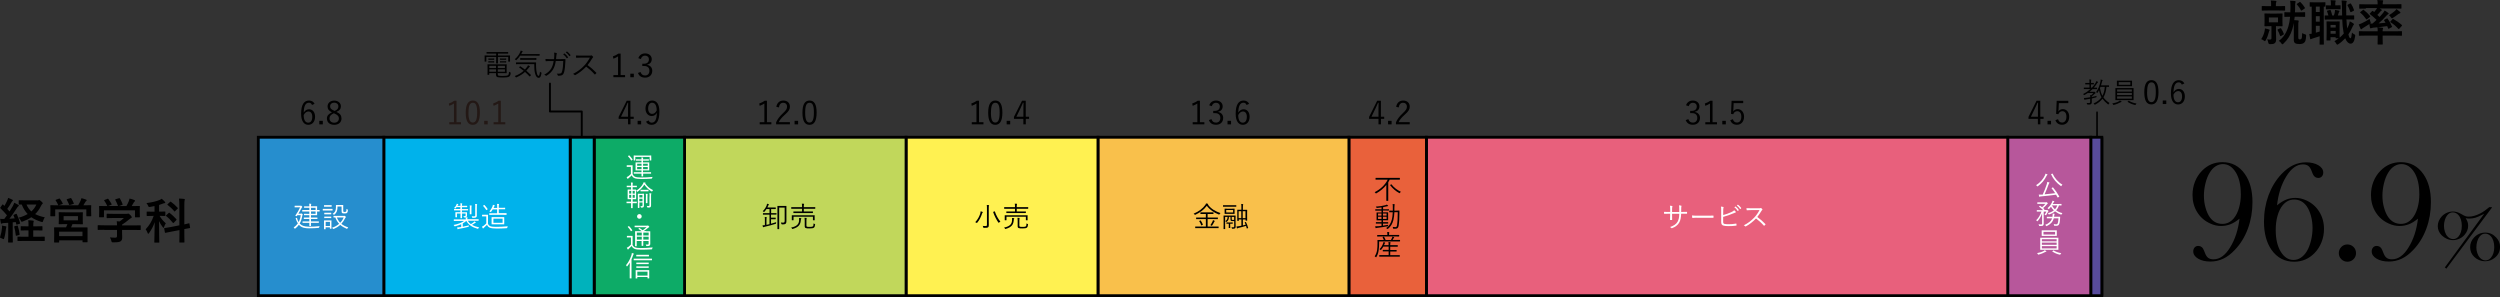<?xml version="1.0" encoding="UTF-8"?>
<svg xmlns="http://www.w3.org/2000/svg" width="438.63" height="52.13" version="1.1" viewBox="0 0 438.63 52.13">
  <rect x="0" y="0" width="438.63" height="52.13" fill="#333333" stroke="none"/>
  <defs>
    <style>
      .cls-1 {
        fill: #0dab67;
      }

      .cls-2 {
        fill: #c1d75b;
      }

      .cls-3 {
        fill: #268ece;
      }

      .cls-4 {
        fill: #e9613b;
      }

      .cls-5 {
        fill: #00b2eb;
      }

      .cls-6 {
        stroke-width: .28px;
      }

      .cls-6, .cls-7 {
        fill: none;
        stroke: #000;
        stroke-linecap: round;
        stroke-linejoin: round;
      }

      .cls-7 {
        stroke-width: .34px;
      }

      .cls-8 {
        fill: #e8607c;
      }

      .cls-9 {
        fill: #231815;
      }

      .cls-10 {
        fill: #fff;
      }

      .cls-11 {
        fill: #00b2bc;
      }

      .cls-12 {
        fill: #574b9c;
      }

      .cls-13 {
        fill: #b7579b;
      }

      .cls-14 {
        fill: #f9c04b;
      }

      .cls-15 {
        fill: #404040;
      }

      .cls-16 {
        fill: #fff151;
      }
    </style>
  </defs>
  <!-- Generator: Adobe Illustrator 28.6.0, SVG Export Plug-In . SVG Version: 1.2.0 Build 709)  -->
  <g>
    <g id="_レイヤー_1" data-name="レイヤー_1">
      <g>
        <path d="M392.93,38.36c-.56.46-1.09.79-1.61.99s-1.06.3-1.63.3c-.63,0-1.27-.14-1.91-.44-.97-.44-1.73-1.1-2.28-1.99-.55-.88-.82-1.88-.82-3,0-.82.14-1.6.43-2.34.29-.74.7-1.37,1.23-1.91.98-1.01,2.17-1.52,3.58-1.52,1.66,0,2.98.7,3.95,2.09.89,1.26,1.33,2.91,1.33,4.93,0,1.64-.27,3.19-.8,4.64-.54,1.45-1.3,2.7-2.3,3.74-.66.7-1.33,1.21-2.03,1.54s-1.45.5-2.26.5c-.86,0-1.58-.17-2.15-.51-.57-.34-.85-.77-.85-1.28,0-.27.08-.5.24-.68s.37-.27.62-.27c.17,0,.32.03.46.1.16.08.29.2.38.34.09.15.21.41.35.78.15.41.34.7.57.87.23.17.54.26.93.26,1.09,0,2.06-.69,2.91-2.08.88-1.41,1.43-3.11,1.66-5.09ZM393.15,34.01c0-1.55-.29-2.81-.87-3.76-.6-.97-1.35-1.46-2.26-1.46-.46,0-.88.13-1.29.39s-.75.64-1.05,1.14c-.31.5-.55,1.12-.73,1.85-.18.74-.27,1.46-.27,2.17s.09,1.44.29,2.12c.19.69.45,1.25.77,1.69.56.76,1.29,1.13,2.19,1.13.78,0,1.44-.32,1.99-.97.4-.48.7-1.09.92-1.84s.32-1.57.32-2.47Z"/>
        <path d="M399.5,36.03c.56-.46,1.09-.79,1.6-1s1.05-.31,1.63-.31c.64,0,1.28.15,1.92.44.96.44,1.72,1.1,2.27,1.99.55.88.83,1.89.83,3.01,0,.81-.14,1.59-.43,2.32-.29.73-.7,1.38-1.23,1.92-.99,1.01-2.18,1.52-3.58,1.52-1.66,0-2.99-.7-3.97-2.09-.88-1.26-1.32-2.91-1.32-4.93,0-1.64.27-3.19.8-4.64.54-1.45,1.3-2.7,2.29-3.74.67-.7,1.35-1.21,2.04-1.54.7-.33,1.45-.5,2.25-.5.86,0,1.58.17,2.16.51.57.34.86.77.86,1.28,0,.27-.08.5-.24.68-.16.18-.37.27-.62.27-.17,0-.33-.04-.47-.11-.15-.08-.27-.2-.37-.34-.1-.14-.21-.41-.35-.79-.16-.42-.35-.71-.58-.88-.23-.17-.54-.26-.93-.26-1.08,0-2.05.69-2.91,2.08-.88,1.42-1.43,3.13-1.64,5.13ZM399.28,40.36c0,1.56.29,2.82.87,3.78.6.98,1.35,1.47,2.25,1.47.46,0,.89-.13,1.29-.4.41-.27.76-.65,1.06-1.15.3-.5.54-1.12.72-1.85.18-.74.27-1.46.27-2.19s-.09-1.46-.28-2.15-.44-1.26-.76-1.71c-.56-.76-1.29-1.15-2.19-1.15-.78,0-1.44.33-1.99.98-.4.48-.71,1.1-.92,1.86-.22.75-.32,1.59-.32,2.5Z"/>
        <path d="M411.86,42.89c.42,0,.77.15,1.07.44.29.29.44.65.44,1.08s-.15.77-.44,1.07c-.29.29-.65.44-1.07.44s-.77-.15-1.07-.44-.44-.65-.44-1.07.15-.78.44-1.08.65-.44,1.07-.44Z"/>
        <path d="M424.24,38.36c-.56.46-1.09.79-1.61.99s-1.06.3-1.63.3c-.63,0-1.27-.14-1.91-.44-.97-.44-1.73-1.1-2.28-1.99-.55-.88-.82-1.88-.82-3,0-.82.14-1.6.43-2.34.29-.74.7-1.37,1.23-1.91.98-1.01,2.17-1.52,3.58-1.52,1.66,0,2.98.7,3.95,2.09.89,1.26,1.33,2.91,1.33,4.93,0,1.64-.27,3.19-.8,4.64-.54,1.45-1.3,2.7-2.3,3.74-.66.7-1.33,1.21-2.03,1.54s-1.45.5-2.26.5c-.86,0-1.58-.17-2.15-.51-.57-.34-.85-.77-.85-1.28,0-.27.08-.5.24-.68s.37-.27.62-.27c.17,0,.32.03.46.1.16.08.29.2.38.34.09.15.21.41.35.78.15.41.34.7.57.87.23.17.54.26.93.26,1.09,0,2.06-.69,2.91-2.08.88-1.41,1.43-3.11,1.66-5.09ZM424.47,34.01c0-1.55-.29-2.81-.87-3.76-.6-.97-1.35-1.46-2.26-1.46-.46,0-.88.13-1.29.39s-.75.64-1.05,1.14c-.31.5-.55,1.12-.73,1.85-.18.74-.27,1.46-.27,2.17s.09,1.44.29,2.12c.19.69.45,1.25.77,1.69.56.76,1.29,1.13,2.19,1.13.78,0,1.44-.32,1.99-.97.4-.48.7-1.09.92-1.84s.32-1.57.32-2.47Z"/>
        <path d="M429.22,47.14l-.27-.22,6.91-9.42-.26.14c-.52.27-.95.45-1.29.56-.34.1-.7.15-1.09.15-.21,0-.41-.02-.61-.07.17.27.28.5.34.69s.09.4.09.64c0,.57-.2,1.09-.61,1.57-.25.3-.56.54-.92.7-.36.16-.73.25-1.12.25s-.72-.07-1.07-.22c-.34-.15-.65-.36-.92-.62-.46-.47-.69-1.01-.69-1.62,0-.3.06-.6.18-.89.12-.29.29-.56.51-.8.25-.27.55-.49.89-.64.35-.15.7-.23,1.07-.23.25,0,.48.03.71.1s.47.18.74.33c.34.2.59.33.75.39s.36.08.6.08c.6,0,1.27-.19,2.02-.57.49-.25,1.01-.62,1.57-1.1h.45v.1l-7.99,10.71ZM428.8,39.62c0,.35.05.7.16,1.03.11.33.25.6.44.81.29.33.64.49,1.03.49.34,0,.64-.15.9-.43.4-.46.6-1.09.6-1.89s-.2-1.47-.6-1.91c-.28-.31-.62-.46-1-.46s-.68.17-.97.52c-.17.21-.31.49-.41.82-.1.33-.15.67-.15,1.03ZM433.39,43.36c0-.64.23-1.21.69-1.69.54-.57,1.2-.86,1.97-.86s1.39.29,1.92.87c.44.48.67,1.02.67,1.62,0,.81-.33,1.47-.98,1.97-.49.38-1.04.57-1.67.57-.34,0-.68-.07-1-.2-.32-.13-.61-.31-.86-.55-.49-.46-.74-1.04-.74-1.74ZM434.48,43.35c0,.35.05.7.16,1.03s.25.6.44.81c.29.33.64.5,1.03.5.34,0,.64-.15.9-.44.41-.46.61-1.09.61-1.89s-.2-1.47-.61-1.91c-.28-.31-.61-.46-.99-.46s-.69.17-.97.52c-.17.21-.31.49-.41.82-.1.33-.15.67-.15,1.03Z"/>
      </g>
      <polygon class="cls-15" points="368.77 24.08 368.77 24.08 368.77 51.88 368.77 24.08"/>
      <polygon points="368.77 24.08 368.52 24.08 368.52 51.88 369.02 51.88 369.02 24.08 368.52 24.08 368.77 24.08 368.52 24.08 368.52 51.88 369.02 51.88 369.02 24.08 368.52 24.08 368.77 24.08"/>
      <rect class="cls-12" x="366.83" y="24.08" width="1.94" height="27.79"/>
      <polygon points="366.83 24.08 366.83 24.33 368.52 24.33 368.52 51.63 367.08 51.63 367.08 24.08 366.83 24.08 366.83 24.33 366.83 24.08 366.58 24.08 366.58 52.13 369.02 52.13 369.02 23.83 366.58 23.83 366.58 24.08 366.83 24.08"/>
      <rect class="cls-13" x="352.26" y="24.08" width="14.57" height="27.79"/>
      <polygon points="352.26 24.08 352.26 24.33 366.58 24.33 366.58 51.63 352.51 51.63 352.51 24.08 352.26 24.08 352.26 24.33 352.26 24.08 352.01 24.08 352.01 52.13 367.08 52.13 367.08 23.83 352.01 23.83 352.01 24.08 352.26 24.08"/>
      <rect class="cls-8" x="250.27" y="24.08" width="101.99" height="27.79"/>
      <polygon points="250.27 24.08 250.27 24.33 352.01 24.33 352.01 51.63 250.52 51.63 250.52 24.08 250.27 24.08 250.27 24.33 250.27 24.08 250.02 24.08 250.02 52.13 352.51 52.13 352.51 23.83 250.02 23.83 250.02 24.08 250.27 24.08"/>
      <rect class="cls-4" x="236.67" y="24.08" width="13.6" height="27.79"/>
      <polygon points="236.67 24.08 236.67 24.33 250.02 24.33 250.02 51.63 236.92 51.63 236.92 24.08 236.67 24.08 236.67 24.33 236.67 24.08 236.42 24.08 236.42 52.13 250.52 52.13 250.52 23.83 236.42 23.83 236.42 24.08 236.67 24.08"/>
      <rect class="cls-14" x="192.64" y="24.08" width="44.03" height="27.79"/>
      <polygon points="192.64 24.08 192.64 24.33 236.42 24.33 236.42 51.63 192.89 51.63 192.89 24.08 192.64 24.08 192.64 24.33 192.64 24.08 192.39 24.08 192.39 52.13 236.92 52.13 236.92 23.83 192.39 23.83 192.39 24.08 192.64 24.08"/>
      <rect class="cls-16" x="158.97" y="24.08" width="33.67" height="27.79"/>
      <polygon points="158.97 24.08 158.97 24.33 192.39 24.33 192.39 51.63 159.22 51.63 159.22 24.08 158.97 24.08 158.97 24.33 158.97 24.08 158.72 24.08 158.72 52.13 192.89 52.13 192.89 23.83 158.72 23.83 158.72 24.08 158.97 24.08"/>
      <rect class="cls-2" x="120.11" y="24.08" width="38.85" height="27.79"/>
      <polygon points="120.11 24.08 120.11 24.33 158.72 24.33 158.72 51.63 120.36 51.63 120.36 24.08 120.11 24.08 120.11 24.33 120.11 24.08 119.86 24.08 119.86 52.13 159.22 52.13 159.22 23.83 119.86 23.83 119.86 24.08 120.11 24.08"/>
      <rect class="cls-1" x="104.25" y="24.08" width="15.87" height="27.79"/>
      <polygon points="104.25 24.08 104.25 24.33 119.86 24.33 119.86 51.63 104.5 51.63 104.5 24.08 104.25 24.08 104.25 24.33 104.25 24.08 104 24.08 104 52.13 120.36 52.13 120.36 23.83 104 23.83 104 24.08 104.25 24.08"/>
      <rect class="cls-11" x="100.04" y="24.08" width="4.21" height="27.79"/>
      <polygon points="100.04 24.08 100.04 24.33 104 24.33 104 51.63 100.29 51.63 100.29 24.08 100.04 24.08 100.04 24.33 100.04 24.08 99.79 24.08 99.79 52.13 104.5 52.13 104.5 23.83 99.79 23.83 99.79 24.08 100.04 24.08"/>
      <rect class="cls-5" x="67.34" y="24.08" width="32.7" height="27.79"/>
      <polygon points="67.34 24.08 67.34 24.33 99.79 24.33 99.79 51.63 67.59 51.63 67.59 24.08 67.34 24.08 67.34 24.33 67.34 24.08 67.09 24.08 67.09 52.13 100.29 52.13 100.29 23.83 67.09 23.83 67.09 24.08 67.34 24.08"/>
      <rect class="cls-3" x="45.32" y="24.08" width="22.02" height="27.79"/>
      <polygon points="45.32 24.08 45.32 24.33 67.09 24.33 67.09 51.63 45.57 51.63 45.57 24.08 45.32 24.08 45.32 24.33 45.32 24.08 45.07 24.08 45.07 52.13 67.59 52.13 67.59 23.83 45.07 23.83 45.07 24.08 45.32 24.08"/>
      <g>
        <path d="M89.48,10.23c0,.45.01.51.01.54,0,.04,0,.04-.05.04h-.23s-.04,0-.04-.04v-.78h-1.81v.57c0,.36.01.5.01.53,0,.04,0,.04-.04.04h-.25s-.04,0-.04-.04c0-.03.01-.17.01-.53v-.57h-1.72v.78s0,.04-.04.04h-.23s-.04,0-.04-.04c0-.03.01-.09.01-.54v-.18c0-.17-.01-.24-.01-.28,0-.04,0-.04.04-.04.03,0,.21.01.72.01h1.27v-.33h-.9c-.54,0-.72,0-.75,0-.04,0-.04,0-.04-.04v-.2s0-.04.04-.04c.03,0,.21.01.75.01h2.22c.54,0,.72-.01.75-.01.04,0,.04,0,.04.04v.2s0,.04-.04.04c-.03,0-.21,0-.75,0h-1v.33h1.35c.52,0,.7-.01.72-.01.04,0,.05,0,.05.04,0,.03-.01.11-.01.24v.21ZM87.34,13c0,.2.06.26.2.29.15.03.39.03.73.03.48,0,.73-.04.87-.13.1-.08.15-.19.16-.61.06.04.14.08.22.12.09.03.09.04.08.13-.04.39-.14.53-.29.62-.17.11-.5.15-1.04.15-.43,0-.75-.02-.95-.06-.17-.04-.3-.16-.3-.46v-.25h-1.18v.25s0,.04-.04.04h-.23s-.04,0-.04-.04c0-.03.01-.14.01-.49v-.77c0-.35-.01-.47-.01-.49,0-.04,0-.05.04-.05s.27.01.8.01h1.7c.54,0,.75-.01.79-.01.04,0,.04,0,.04.05,0,.03-.01.14-.01.47v.53c0,.31.01.44.01.47,0,.04,0,.04-.04.04-.03,0-.25-.01-.79-.01h-.74v.17ZM86.71,10.45s0,.04-.04.04c-.03,0-.09,0-.35,0h-.25c-.25,0-.31,0-.35,0-.04,0-.04,0-.04-.04v-.15s0-.04.04-.04c.03,0,.09.01.35.01h.25c.25,0,.32-.01.35-.01.04,0,.04,0,.04.04v.15ZM86.71,10.93s0,.04-.04.04c-.03,0-.09-.01-.35-.01h-.25c-.25,0-.31.01-.35.01-.04,0-.04,0-.04-.04v-.15s0-.04.04-.04c.03,0,.09.01.35.01h.25c.25,0,.32-.01.35-.01.04,0,.04,0,.04.04v.15ZM87.03,11.55h-1.18v.39h1.18v-.39ZM87.03,12.17h-1.18v.42h1.18v-.42ZM88.59,11.55h-1.25v.39h1.25v-.39ZM88.59,12.17h-1.25v.42h1.25v-.42ZM88.81,10.45s0,.04-.04.04c-.03,0-.09,0-.36,0h-.28c-.27,0-.33,0-.36,0-.04,0-.04,0-.04-.04v-.15s0-.04.04-.04c.03,0,.09.01.36.01h.28c.27,0,.33-.01.36-.01.04,0,.04,0,.04.04v.15ZM88.81,10.93s0,.04-.04.04c-.03,0-.09-.01-.36-.01h-.28c-.27,0-.33.01-.36.01-.04,0-.04,0-.04-.04v-.15s0-.04.04-.04c.03,0,.09.01.36.01h.28c.27,0,.33-.01.36-.01.04,0,.04,0,.04.04v.15Z"/>
        <path d="M94.65,9.74s0,.04-.04.04c-.03,0-.2-.01-.74-.01h-2.62c-.17.27-.37.51-.63.76-.04.03-.06.05-.07.05-.02,0-.04-.02-.07-.06-.05-.06-.11-.11-.16-.13.47-.41.73-.76.97-1.3.03-.07.05-.14.06-.22.11.03.22.06.31.09.03.01.05.03.05.06s-.02.04-.04.06c-.03.03-.06.06-.08.12-.04.1-.09.19-.14.29h2.45c.54,0,.72-.01.74-.01.04,0,.04,0,.04.04v.23ZM91.23,11.66s.05-.04.08-.02c.27.17.53.36.79.56.14-.15.28-.32.41-.5.05-.07.1-.17.13-.25.11.04.21.09.28.14.04.03.05.05.05.08,0,.03-.03.05-.07.07-.03.02-.06.06-.12.14-.14.19-.29.36-.44.52.27.23.53.47.8.74.03.03.03.05,0,.08l-.14.15c-.05.06-.07.06-.1.03-.26-.29-.52-.54-.79-.78-.39.36-.85.66-1.48.94-.04.02-.06.03-.08.03-.03,0-.04-.02-.07-.07-.04-.07-.11-.14-.16-.18.67-.25,1.16-.56,1.56-.92-.24-.2-.5-.39-.78-.58-.04-.02-.04-.03.02-.08l.11-.11ZM93.26,10.95c.54,0,.72,0,.75,0,.04,0,.05,0,.05.05-.02.28-.02.55,0,.81.02.37.05.7.12.96.08.36.18.54.32.54.09,0,.17-.13.24-.73.05.06.11.1.2.13.07.03.08.04.06.15-.09.56-.22.8-.49.8s-.5-.24-.64-.81c-.1-.4-.14-.86-.14-1.6h-2.41c-.54,0-.72.01-.75.01-.04,0-.04,0-.04-.04v-.23s0-.04.04-.04c.03,0,.21,0,.75,0h1.94ZM94.11,10.45s0,.05-.04.05c-.03,0-.2-.01-.71-.01h-1.35c-.51,0-.67.01-.7.01-.04,0-.04,0-.04-.05v-.22s0-.04.04-.04c.03,0,.19.01.7.01h1.35c.51,0,.68-.01.71-.01.04,0,.04,0,.04.04v.22Z"/>
        <path d="M97.21,10.37c.02-.2.03-.36.04-.57.01-.2,0-.38-.03-.57.18.02.32.04.42.08.07.03.09.08.04.16-.04.07-.05.2-.07.35-.01.19-.03.34-.05.55h.9c.23,0,.45-.01.67-.01.07,0,.08.01.08.06,0,.12,0,.29-.02.49-.02.59-.1,1.31-.2,1.68-.11.4-.23.55-.49.64-.12.04-.34.06-.55.06-.05,0-.07-.02-.08-.06-.03-.12-.09-.21-.19-.3.33.02.54,0,.68-.05.15-.05.19-.11.28-.44.11-.41.17-1.05.18-1.74h-1.31c-.09.62-.24,1.09-.48,1.49-.22.38-.65.81-1.13,1.09-.05.03-.09.04-.13,0-.06-.07-.17-.13-.29-.17.56-.29.97-.66,1.22-1.07.2-.34.36-.79.44-1.33h-.62c-.24,0-.47,0-.73.03-.05,0-.05-.01-.06-.07-.01-.07-.03-.21-.03-.32.3.02.54.03.82.03h.67ZM99,9.39s.04-.02.06,0c.21.15.45.41.6.64.02.02.01.04-.01.06l-.15.13s-.05.02-.07-.01c-.15-.26-.38-.51-.62-.68l.19-.14ZM99.44,9.04s.04-.02.06,0c.21.17.45.4.6.62.02.03.01.04-.02.06l-.14.13s-.04.02-.06-.01c-.13-.22-.36-.48-.61-.66l.17-.13Z"/>
        <path d="M103.43,9.76c.18,0,.24,0,.3-.04.03-.02.07-.01.11.02.07.06.15.14.22.22.03.04.02.08-.03.12-.05.04-.1.11-.15.2-.23.4-.5.79-.79,1.14.55.4,1.04.82,1.52,1.33.05.04.05.06,0,.11-.06.07-.13.13-.19.19-.04.03-.06.03-.1-.01-.45-.51-.95-.96-1.47-1.35-.61.63-1.24,1.12-1.9,1.48-.06.03-.09.04-.13-.01-.07-.08-.16-.13-.28-.19.8-.4,1.43-.89,1.95-1.44.35-.37.7-.84,1.01-1.42h-1.6c-.3,0-.53.02-.76.03-.05,0-.05-.02-.06-.06-.02-.07-.03-.23-.03-.34.26.02.49.02.82.02h1.54Z"/>
      </g>
      <polyline class="cls-7" points="102.07 23.83 102.07 19.56 96.49 19.56 96.49 14.66"/>
      <g>
        <path d="M108.9,13.17h.77v.38h-2.05v-.38h.82v-3.28c-.22.15-.5.29-.82.41l-.08-.41c.35-.11.68-.29.96-.49h.39v3.77Z"/>
        <path d="M111.21,13.55h-.62v-.62h.62v.62Z"/>
        <path d="M112,10.2c.18-.54.62-.83,1.19-.83.68,0,1.16.41,1.16,1.01,0,.5-.29.85-.78.95v.05c.54.11.87.5.87,1.04,0,.73-.51,1.2-1.24,1.2-.64,0-1.05-.25-1.27-.82l.45-.17c.15.44.4.61.81.61.45,0,.75-.31.75-.81,0-.53-.3-.85-.93-.85h-.32v-.4h.28c.58,0,.88-.29.88-.76,0-.43-.29-.66-.68-.66-.33,0-.62.19-.73.6l-.45-.15Z"/>
      </g>
      <g>
        <path d="M397.32,5.46c.04-.13.06-.32.07-.47.3.05.52.11.7.18.09.03.13.04.13.1,0,.04-.03.08-.06.13-.04.05-.08.18-.11.31-.1.41-.26.88-.51,1.33-.08.14-.11.19-.16.19-.03,0-.08-.03-.14-.08-.2-.14-.33-.22-.51-.28.32-.48.48-.91.6-1.41ZM397.97,1.84c-.76,0-1.01.02-1.06.02-.08,0-.08,0-.08-.08v-.63c0-.08,0-.09.08-.09.05,0,.31.02,1.06.02h.5v-.21c0-.33,0-.57-.05-.78.31,0,.57.03.85.06.09,0,.14.04.14.08,0,.07-.03.11-.05.17-.04.08-.05.21-.05.48v.2h.46c.76,0,1.02-.02,1.07-.02.08,0,.09,0,.09.09v.63c0,.08,0,.08-.09.08-.05,0-.31-.02-1.07-.02h-1.79ZM399.48,2.38c.64,0,.86-.02.91-.02.09,0,.09,0,.09.09,0,.05-.02.22-.02.66v.76c0,.43.02.6.02.65,0,.08,0,.09-.09.09-.05,0-.26-.02-.91-.02h-.16v.82c0,.71.03,1.13.03,1.47s-.05.56-.28.72c-.18.13-.33.14-.79.15q-.26,0-.31-.27c-.03-.21-.09-.39-.19-.57.2.03.35.03.44.03.25,0,.31-.07.31-.26v-2.09h-.22c-.64,0-.86.02-.92.02-.08,0-.09,0-.09-.09,0-.06.02-.22.02-.65v-.76c0-.43-.02-.6-.02-.66,0-.08,0-.09.09-.09.06,0,.27.02.92.02h1.17ZM399.68,3.07h-1.6v.85h1.6v-.85ZM400.06,4.97c.1-.05.12-.05.17.03.19.3.37.63.47.93.03.07.02.09-.07.14l-.41.24c-.11.06-.14.06-.17-.03-.12-.34-.26-.69-.44-1-.05-.08-.04-.08.07-.14l.38-.18ZM402.61,2.94l-.08.59.66.05c.09.02.13.06.13.11,0,.07-.02.1-.04.17-.03.09-.04.17-.04.69v2.01c0,.17.02.25.07.29.06.04.09.06.22.06.15,0,.2-.03.27-.13.08-.12.09-.31.12-.97.2.11.34.16.47.2.21.07.24.08.22.31-.04.73-.14.97-.31,1.14-.19.19-.48.27-.83.27-.37,0-.62-.05-.76-.14-.19-.1-.26-.31-.26-.65v-2.36c0-.2,0-.38,0-.54-.07.39-.16.75-.26,1.08-.3,1.02-.81,1.85-1.55,2.53-.08.08-.14.12-.2.12s-.09-.04-.15-.14c-.13-.2-.3-.37-.47-.46.82-.59,1.33-1.4,1.67-2.51.14-.44.25-1.03.31-1.72-.66,0-.88.02-.92.02-.09,0-.09,0-.09-.09v-.64c0-.08,0-.09.09-.09.05,0,.27.02.96.02.02-.3.03-.61.03-.93,0-.49-.02-.76-.06-1.1.3,0,.54.03.83.05.09.02.13.05.13.11,0,.08-.03.15-.05.22-.04.11-.04.27-.04.64,0,.34,0,.68-.03,1.01h.71c.71,0,.95-.02,1-.02.08,0,.08,0,.08.09v.64c0,.08,0,.09-.08.09-.05,0-.29-.02-1-.02h-.77ZM403.45.37s.07-.04.09-.04.04.02.08.05c.28.27.55.6.77.96.04.08.04.1-.07.18l-.46.31c-.08.05-.12.05-.16-.02-.18-.4-.45-.74-.7-1.01-.06-.07-.05-.08.04-.15l.4-.27Z"/>
        <path d="M405.59,1.17c-.16,0-.23,0-.26,0-.08,0-.09,0-.09-.09V.48c0-.08,0-.09.09-.09.05,0,.23.02.83.02h.92c.59,0,.78-.02.83-.02.08,0,.09,0,.09.09v.6c0,.08,0,.09-.09.09-.03,0-.08,0-.2,0v5.68c0,.58.02.84.02.89,0,.08,0,.09-.1.09h-.57c-.09,0-.09,0-.09-.09,0-.05.02-.31.02-.89v-.49c-.41.14-.82.26-1.16.37-.16.04-.24.08-.28.1-.05.03-.09.06-.13.06s-.08-.02-.1-.11c-.06-.23-.12-.54-.16-.82.17,0,.3-.03.43-.05V1.17ZM407,2.11v-.95h-.68v.95h.68ZM407,3.8v-.96h-.68v.96h.68ZM407,4.53h-.68v1.2c.22-.06.44-.13.68-.2v-.99ZM411.69,3.42c.03.61.07,1.14.13,1.58.1-.2.2-.4.28-.61.08-.21.13-.4.17-.65.2.09.46.24.63.37.07.06.1.09.1.15s-.03.1-.09.16c-.05.05-.11.17-.18.34-.19.44-.43.88-.7,1.27.13.54.23.68.37.68.11,0,.17-.23.26-1,.11.14.26.24.45.34.13.07.14.09.1.34-.14.97-.43,1.27-.8,1.27-.32,0-.66-.27-.94-.94-.37.4-.77.75-1.2,1.03-.09.06-.14.09-.19.09-.07,0-.12-.07-.2-.22-.09-.18-.22-.31-.31-.39.27-.15.52-.32.76-.51h-.45c-.09,0-.09,0-.09-.09v-.1h-.9v.48c0,.08,0,.09-.09.09h-.52c-.08,0-.09,0-.09-.09,0-.06.02-.27.02-1.41v-.75c0-.71-.02-.95-.02-1.01,0-.08,0-.09.09-.09.06,0,.21.02.71.02h.71c.5,0,.65-.02.71-.02.08,0,.09,0,.09.09,0,.05-.02.28-.02.81v.77c0,.84,0,1.11.02,1.19.26-.22.5-.47.72-.73-.03-.09-.04-.2-.06-.3-.11-.58-.18-1.3-.21-2.16h-1.99c-.65,0-.94.02-1,.02-.08,0-.09,0-.09-.1v-.55c0-.08,0-.08.09-.08.04,0,.22,0,.56,0-.06-.25-.15-.49-.23-.7-.04-.09-.03-.13.08-.15l.41-.1c.11-.03.12,0,.15.07.09.25.2.6.26.88h.3c.07-.2.12-.38.16-.6.02-.1.04-.21.04-.37.22.03.51.09.69.13.07.02.09.04.09.09,0,.06-.02.08-.04.1-.05.04-.07.08-.08.14-.04.15-.1.33-.17.51h.75c-.02-.45-.02-.93-.03-1.44,0-.57-.02-.83-.07-1.19.31,0,.47.03.77.06.08,0,.14.04.14.09,0,.07-.03.12-.05.18-.04.1-.05.25-.05.83,0,.53,0,1.02.02,1.46h.13c.82,0,1.11,0,1.17,0,.08,0,.09,0,.09.08v.55c0,.09,0,.1-.09.1-.05,0-.34-.02-1.17-.02h-.11ZM408.92,1.62c-.52,0-.7.02-.75.02-.08,0-.09,0-.09-.09v-.53c0-.08,0-.09.09-.09.05,0,.23.02.75.02h.04v-.27c0-.23,0-.44-.05-.65.31,0,.49.02.77.04.08,0,.13.05.13.1,0,.03-.03.08-.05.13-.03.08-.03.2-.03.38v.26h.05c.57,0,.74-.02.79-.02.08,0,.09,0,.09.09v.53c0,.08,0,.09-.09.09-.05,0-.22-.02-.79-.02h-.87ZM408.9,4.38v.45h.9v-.45h-.9ZM409.8,5.92v-.49h-.9v.49h.9ZM412.33.62c.09-.05.13-.02.17.06.23.35.4.7.51,1.06.03.08.02.11-.06.15l-.42.22c-.12.06-.14.03-.17-.06-.15-.45-.31-.81-.48-1.09-.04-.08-.03-.1.08-.16l.37-.19Z"/>
        <path d="M415.11,1.5c-.77,0-1.03.02-1.09.02-.09,0-.09,0-.09-.09v-.59c0-.09,0-.1.09-.1.06,0,.31.02,1.09.02h2.05c0-.34,0-.55-.06-.76.31,0,.6.02.91.05.08,0,.13.04.13.09,0,.04-.03.09-.05.15-.03.08-.04.18-.04.46h2.11c.77,0,1.03-.02,1.08-.02.09,0,.1,0,.1.1v.59c0,.08,0,.09-.1.09-.05,0-.31-.02-1.08-.02h-2.64c.1.06.2.11.28.17.08.05.1.08.1.13,0,.03-.04.07-.09.09-.06.03-.11.07-.18.15-.15.2-.32.39-.52.59.14.12.27.25.39.36.21-.22.39-.44.56-.64.14-.18.24-.31.33-.5.2.11.49.31.62.42.08.07.09.09.09.14s-.05.08-.11.1c-.08.04-.13.09-.3.26-.4.46-.88.94-1.37,1.35.38-.03.79-.07,1.23-.12-.08-.14-.16-.27-.25-.4-.04-.07-.04-.08.07-.14l.4-.21c.09-.04.09-.03.14.04.3.4.54.88.77,1.36.03.08.03.09-.07.14l-.46.25c-.09.05-.13.03-.16-.07l-.15-.38c-.61.09-1.15.16-1.67.21.28.02.54.05.82.08.08,0,.13.04.13.1s-.02.08-.05.14c-.03.08-.03.19-.03.38h2.25c.76,0,1.01-.02,1.06-.02.08,0,.08,0,.08.09v.62c0,.08,0,.09-.08.09-.05,0-.31-.02-1.06-.02h-2.25v.57c0,.58.02.85.02.9,0,.08,0,.09-.09.09h-.73c-.08,0-.09,0-.09-.09,0-.05.02-.32.02-.9v-.57h-2.16c-.76,0-1.01.02-1.06.02-.08,0-.08,0-.08-.09v-.62c0-.08,0-.09.08-.09.05,0,.31.02,1.06.02h2.16c0-.32,0-.48-.05-.7-.25.03-.5.05-.76.07-.14.02-.25.06-.31.08-.04.02-.08.03-.13.03s-.08-.04-.1-.12c-.05-.2-.09-.4-.11-.63-.33.22-.66.41-1.04.65-.11.06-.21.13-.25.19-.04.04-.09.08-.13.08s-.08-.02-.12-.08c-.11-.22-.24-.52-.33-.76.21-.07.4-.15.56-.23.41-.2.91-.45,1.34-.75.03.14.08.3.15.47.03.1.06.16.06.2,0,.06-.03.08-.12.14.14,0,.28.02.43,0,.25-.2.48-.43.71-.65-.33-.32-.73-.67-1.14-.98-.04-.03-.06-.05-.06-.07,0-.03,0-.04.04-.08l.35-.37c.08-.08.1-.09.17-.04l.23.17c.13-.15.25-.31.37-.47.04-.06.09-.14.13-.22h-1.95ZM414.57,1.75c.09-.07.1-.07.16,0,.4.3.77.66,1.11,1.06.05.07.05.1-.05.18l-.47.37c-.08.07-.13.07-.17,0-.32-.46-.64-.81-1.03-1.13-.07-.06-.06-.08.03-.14l.42-.33ZM421.09,2.09c.06.06.07.1.07.15,0,.04-.05.09-.13.11-.11.03-.19.08-.3.16-.25.2-.54.41-.85.6-.1.07-.16.11-.21.11-.06,0-.1-.05-.18-.18-.09-.15-.23-.27-.34-.37.38-.22.68-.45,1-.72.09-.08.23-.2.32-.36.24.18.4.3.61.49ZM419.76,3.36c.06-.08.08-.08.15-.03.57.33.99.61,1.49,1.05.03.03.04.05.04.08s0,.05-.04.09l-.43.48c-.04.05-.08.07-.11.07-.03,0-.05-.02-.09-.06-.42-.46-.81-.8-1.34-1.13-.04-.03-.06-.04-.06-.07s.03-.05.06-.09l.34-.38Z"/>
      </g>
      <g>
        <path d="M2.77,37.53c.11-.04.14-.03.18.06.25.51.43.99.57,1.53.03.09,0,.12-.1.15l-.43.13c-.1.03-.13.03-.14-.07l-.09-.37-.53.05v2.34c0,.78.02,1.07.02,1.11,0,.08,0,.09-.09.09h-.65c-.08,0-.09,0-.09-.09,0-.05.02-.33.02-1.11v-2.26l-.77.05c-.14,0-.25.03-.31.07-.03.02-.08.04-.13.04-.06,0-.08-.06-.09-.14-.05-.22-.08-.44-.12-.71.25.02.48.03.72.02.16-.2.32-.42.48-.64-.34-.43-.74-.85-1.14-1.23-.03-.04-.05-.05-.05-.08s.03-.06.06-.11l.3-.43c.03-.05.06-.08.08-.08s.04.02.08.05l.22.23c.17-.29.31-.55.46-.88.11-.23.15-.37.2-.53.23.08.51.2.72.31.08.04.11.08.11.14,0,.04-.03.08-.08.11-.07.05-.1.09-.16.2-.26.47-.48.81-.75,1.17.14.15.27.3.4.45.2-.31.38-.63.57-.94.1-.19.19-.4.25-.59.26.12.52.25.71.37.08.04.1.08.1.13,0,.06-.03.09-.09.13-.08.05-.15.14-.28.34-.43.69-.89,1.33-1.28,1.84.31-.02.61-.04.92-.07-.06-.16-.13-.33-.2-.49-.03-.09-.03-.1.08-.15l.34-.14ZM.34,40.06c.02-.16.03-.29,0-.48.21.03.51.08.65.12.1.03.14.06.14.1s-.02.08-.04.12-.03.14-.05.28c-.06.5-.15,1.1-.3,1.58-.04.14-.07.19-.12.19-.03,0-.08-.03-.15-.07-.18-.1-.34-.17-.48-.22.18-.55.3-1.07.34-1.62ZM2.99,39.59c.1-.03.11-.02.14.08.14.43.26.93.31,1.42,0,.09,0,.12-.11.15l-.41.11c-.14.03-.14.03-.15-.06-.06-.55-.15-1.04-.27-1.47-.03-.09,0-.11.1-.14l.38-.09ZM5.83,40.42v1.12h.8c.81,0,1.08-.02,1.12-.02.09,0,.1,0,.1.08v.6c0,.08,0,.09-.1.09-.04,0-.31-.02-1.12-.02h-2.33c-.82,0-1.09.02-1.14.02-.08,0-.09,0-.09-.09v-.6c0-.08,0-.08.09-.08.05,0,.32.02,1.14.02h.7v-1.12h-.26c-.72,0-.97.02-1.02.02-.08,0-.09,0-.09-.09v-.57c0-.08,0-.09.09-.09.05,0,.3.02,1.02.02h.26v-.19c0-.38,0-.64-.05-.88.31,0,.55.03.84.07.08,0,.14.05.14.09,0,.05-.02.09-.04.15-.04.09-.05.24-.05.53v.23h.49c.72,0,.97-.02,1.02-.02.09,0,.1,0,.1.09v.57c0,.09,0,.09-.1.09-.05,0-.3-.02-1.02-.02h-.49ZM6.56,35.17c.09,0,.15-.02.2-.04.03-.02.07-.04.11-.04.06,0,.17.06.36.23.21.19.28.28.28.34s-.03.08-.1.14c-.07.05-.15.2-.24.37-.26.54-.59.99-1,1.39.47.25,1.02.43,1.69.57-.12.17-.22.37-.3.63-.04.15-.06.2-.14.2-.04,0-.1-.02-.2-.04-.66-.21-1.23-.47-1.73-.81-.42.29-.9.53-1.46.74-.1.03-.16.06-.21.06-.07,0-.1-.05-.16-.18-.11-.23-.21-.37-.37-.54.59-.16,1.11-.37,1.56-.64-.43-.44-.77-.99-1.04-1.67-.29,0-.41.02-.44,0-.08-.02-.09,0-.09-.09v-.57c0-.08,0-.09.09-.09.05,0,.3.02,1.06.02h2.12ZM4.65,35.89c.22.5.5.89.85,1.21.38-.34.68-.75.88-1.21h-1.73Z"/>
        <path d="M10.32,34.85c.11-.04.14-.03.19.03.2.27.37.54.49.8.04.08.04.08-.08.13l-.59.2h3.39c.17-.29.31-.54.43-.82.04-.11.09-.25.14-.42.29.07.57.15.81.25.08.03.11.06.11.11,0,.07-.03.1-.08.14-.06.04-.13.11-.18.21-.12.2-.21.37-.32.54h.17c.78,0,1.06-.02,1.12-.02.08,0,.09,0,.09.09,0,.05-.02.21-.02.45v.37c0,.75.02.88.02.94,0,.08,0,.09-.09.09h-.68c-.08,0-.09,0-.09-.09v-1.11h-5.46v1.1c0,.09,0,.1-.09.1h-.68c-.08,0-.09,0-.09-.1,0-.05.02-.19.02-.93v-.31c0-.3-.02-.45-.02-.51,0-.08,0-.09.09-.09.06,0,.34.02,1.12.02h.2s-.03-.03-.04-.07c-.11-.27-.27-.55-.43-.78-.05-.08-.04-.09.06-.13l.51-.18ZM13.36,37.26c.77,0,1.04-.02,1.1-.02.08,0,.08,0,.08.1,0,.04-.02.19-.02.58v.75c0,.39.02.54.02.59,0,.09,0,.09-.08.09-.06,0-.33-.02-1.1-.02h-.65c-.08.21-.16.4-.24.57h1.62c.83,0,1.13,0,1.19,0,.08,0,.08,0,.08.09,0,.05,0,.25,0,.65v.54c0,1,0,1.19,0,1.24,0,.08,0,.09-.08.09h-.71c-.08,0-.09,0-.09-.09v-.25h-4.1v.29c0,.08,0,.09-.08.09h-.72c-.08,0-.09,0-.09-.09,0-.05.02-.24.02-1.26v-.46c0-.5-.02-.71-.02-.76,0-.08,0-.09.09-.09.06,0,.36,0,1.19,0h.82c.08-.18.17-.37.24-.57h-.35c-.77,0-1.04.02-1.1.02-.08,0-.08,0-.08-.09,0-.06.02-.2.02-.59v-.75c0-.39-.02-.54-.02-.58,0-.09,0-.1.08-.1.05,0,.32.02,1.1.02h1.89ZM10.37,41.43h4.1v-.78h-4.1v.78ZM11.16,38.66h2.52v-.74h-2.52v.74ZM12.35,34.76c.1-.03.13-.02.17.06.14.23.31.55.43.85.03.07.03.08-.09.12l-.57.17c-.13.03-.14.03-.17-.07-.12-.28-.25-.57-.4-.83-.05-.08-.03-.09.08-.13l.56-.17Z"/>
        <path d="M18.29,40.32c-.76,0-1.01.02-1.06.02-.08,0-.09,0-.09-.09v-.65c0-.09,0-.09.09-.09.05,0,.31.02,1.06.02h2.24c0-.27-.02-.49-.05-.72l.49.05c.29-.19.52-.37.77-.61h-1.84c-.78,0-1.05.02-1.1.02-.08,0-.09,0-.09-.08v-.6c0-.08,0-.09.09-.09.04,0,.31.02,1.1.02h2.3c.12,0,.17,0,.2-.02.04-.02.07-.03.11-.03.07,0,.15.07.37.27.17.18.24.29.24.37,0,.07-.03.11-.1.14-.08.04-.2.11-.41.28-.35.3-.73.59-1.19.88v.14h2.12c.76,0,1.01-.02,1.06-.02.08,0,.09,0,.09.09v.65c0,.08,0,.09-.09.09-.05,0-.31-.02-1.06-.02h-2.12v.55c0,.2.02.52.02.74,0,.37-.07.55-.27.7-.22.14-.48.19-1.3.19-.26,0-.26,0-.33-.25-.06-.22-.15-.45-.25-.62.34.04.58.05.91.05.24,0,.33-.06.33-.3v-1.06h-2.24ZM18.82,34.88c.11-.04.14-.03.19.04.21.27.44.64.57.88.04.08.04.09-.08.14l-.56.2h1.77c-.13-.37-.33-.8-.48-1.06-.05-.08-.03-.09.08-.13l.56-.17c.1-.03.13-.02.17.05.14.24.36.68.47.99.03.08.03.09-.09.13l-.55.2h1.31c.16-.27.28-.54.42-.86.04-.11.08-.25.13-.45.31.06.6.15.84.26.08.03.12.08.12.13s-.03.09-.08.13c-.05.03-.12.12-.16.2-.12.22-.22.4-.35.6h.22c.79,0,1.07-.02,1.12-.02.09,0,.1,0,.1.09,0,.05-.02.21-.02.46v.39c0,.76.02.9.02.95,0,.09,0,.1-.1.1h-.67c-.08,0-.09,0-.09-.1v-1.12h-5.44v1.12c0,.09,0,.09-.09.09h-.67c-.09,0-.1,0-.1-.09,0-.06.02-.2.02-.96v-.31c0-.31-.02-.47-.02-.53,0-.09,0-.09.1-.09.05,0,.33.02,1.12.02h.23c-.14-.35-.37-.72-.54-.95-.05-.08-.04-.09.06-.13l.51-.19Z"/>
        <path d="M27.06,36.16c-.23.05-.46.09-.7.14-.26.04-.27.04-.38-.21-.08-.18-.17-.32-.29-.46.91-.11,1.8-.32,2.34-.56.14-.07.23-.12.35-.2.21.18.37.34.54.53.05.06.08.09.08.15s-.07.1-.15.1c-.09,0-.18.03-.29.08-.2.08-.42.16-.65.23v1.17h.08c.66,0,.88-.02.93-.02.08,0,.09,0,.09.09v.6c0,.08,0,.09-.09.09-.05,0-.27-.02-.92-.02.29.53.7.97,1.09,1.31-.1.15-.24.43-.31.66-.03.09-.06.14-.09.14-.04,0-.08-.04-.14-.13-.25-.32-.48-.68-.65-1.06,0,2.08.05,3.51.05,3.7,0,.08,0,.08-.09.08h-.7c-.08,0-.09,0-.09-.08,0-.18.05-1.62.07-3.52-.25.77-.59,1.36-.99,1.92-.06.08-.11.13-.15.13-.03,0-.07-.04-.1-.14-.08-.22-.23-.52-.35-.65.59-.63,1.08-1.34,1.41-2.35h-.21c-.66,0-.88.02-.93.02-.08,0-.09,0-.09-.09v-.6c0-.08,0-.09.09-.09.05,0,.27.02.93.02h.36v-.96ZM31.47,39.54v-3.42c0-.6-.02-.87-.07-1.28.31,0,.6.03.89.06.09,0,.14.04.14.09,0,.06-.02.12-.04.18-.03.09-.05.31-.05.94v3.26c.52-.11.73-.17.81-.19.08-.02.08,0,.09.08l.11.66c.02.08,0,.08-.08.1-.08.02-.31.05-.93.17v.79c0,.95.02,1.43.02,1.48,0,.08,0,.09-.09.09h-.72c-.08,0-.08,0-.08-.09,0-.05.02-.52.02-1.47v-.62l-1.37.26-1.09.22c-.08.02-.08,0-.1-.08l-.12-.65c-.02-.08,0-.09.08-.11.08-.02.35-.05,1.09-.18l1.51-.3ZM29.59,37.37c.08-.08.09-.07.16-.02.39.29.84.71,1.2,1.11.06.07.05.1-.03.18l-.42.43s-.08.06-.09.06c-.03,0-.04,0-.08-.04-.35-.44-.76-.86-1.17-1.18-.07-.06-.07-.08.02-.16l.41-.38ZM29.84,35.43c.07-.07.08-.08.15-.03.43.31.85.69,1.18,1.06.03.03.04.05.04.08s-.02.05-.06.08l-.42.42c-.08.09-.09.1-.15.03-.36-.44-.79-.83-1.17-1.11-.08-.06-.07-.08.02-.16l.41-.37Z"/>
      </g>
      <g>
        <path d="M54.74,18.42c-.1-.28-.3-.4-.54-.4-.59,0-.89.58-.91,1.73.24-.39.57-.58.93-.58.62,0,1.06.51,1.06,1.31,0,.88-.5,1.42-1.19,1.42-.73,0-1.26-.61-1.26-1.94,0-1.62.53-2.32,1.38-2.32.48,0,.81.22.98.58l-.45.2ZM54.08,21.52c.44,0,.71-.36.71-1.03,0-.59-.26-.93-.68-.93-.31,0-.6.19-.83.62,0,.93.33,1.34.79,1.34Z"/>
        <path d="M56.64,21.82h-.62v-.62h.62v.62Z"/>
        <path d="M59.92,20.77c0,.7-.52,1.13-1.28,1.13s-1.28-.41-1.28-1.11c0-.49.27-.79.88-1.08-.56-.28-.77-.59-.77-1.04,0-.58.47-1.02,1.16-1.02s1.18.42,1.18,1c0,.45-.22.74-.78.98.66.3.88.63.88,1.14ZM58.57,19.87c-.54.26-.76.51-.76.89,0,.46.32.77.82.77s.83-.29.83-.75c0-.36-.18-.6-.77-.86l-.12-.05ZM58.71,19.47c.51-.22.66-.46.66-.81,0-.39-.3-.65-.73-.65s-.72.25-.72.65c0,.32.15.52.68.75l.11.05Z"/>
      </g>
      <g>
        <path class="cls-9" d="M80.11,21.44h.77v.38h-2.05v-.38h.82v-3.28c-.22.15-.5.29-.82.41l-.08-.41c.35-.11.68-.29.96-.49h.39v3.77Z"/>
        <path class="cls-9" d="M84.2,19.75c0,1.5-.44,2.15-1.25,2.15s-1.24-.64-1.24-2.14.46-2.12,1.25-2.12,1.24.61,1.24,2.11ZM82.19,19.75c0,1.27.25,1.75.76,1.75s.77-.48.77-1.75-.24-1.72-.75-1.72-.77.44-.77,1.72Z"/>
        <path class="cls-9" d="M85.57,21.82h-.62v-.62h.62v.62Z"/>
        <path class="cls-9" d="M87.88,21.44h.77v.38h-2.05v-.38h.82v-3.28c-.22.15-.5.29-.82.41l-.08-.41c.35-.11.68-.29.96-.49h.39v3.77Z"/>
      </g>
      <g>
        <path d="M110.62,20.48h.57v.38h-.57v.96h-.43v-.96h-1.65v-.35l1.42-2.84h.65v2.82ZM110.19,19.04c0-.33.01-.63.02-1h-.1c-.14.31-.25.6-.4.89l-.75,1.55h1.23v-1.44Z"/>
        <path d="M112.49,21.82h-.62v-.62h.62v.62Z"/>
        <path d="M113.81,21.13c.11.27.29.39.53.39.55,0,.87-.45.91-1.73-.21.39-.52.57-.91.57-.61,0-1.09-.51-1.09-1.31,0-.86.49-1.41,1.17-1.41.77,0,1.27.6,1.27,1.94,0,1.64-.5,2.32-1.36,2.32-.48,0-.81-.18-.98-.56l.45-.21ZM114.44,18.02c-.45,0-.72.39-.72,1.03,0,.58.29.93.69.93.34,0,.6-.19.81-.61-.01-.86-.28-1.34-.78-1.34Z"/>
      </g>
      <g>
        <path d="M134.57,21.44h.77v.38h-2.05v-.38h.82v-3.28c-.22.15-.5.29-.82.41l-.08-.41c.35-.11.68-.29.96-.49h.39v3.77Z"/>
        <path d="M136.21,18.74c.12-.72.6-1.1,1.23-1.1.68,0,1.15.4,1.15,1.07,0,.45-.17.79-.86,1.4-.61.54-.9.91-1.09,1.32h1.95v.39h-2.42v-.35c.23-.55.6-1.04,1.21-1.61.58-.54.71-.78.71-1.15,0-.42-.27-.68-.67-.68s-.69.27-.76.82l-.47-.11Z"/>
        <path d="M140.03,21.82h-.62v-.62h.62v.62Z"/>
        <path d="M143.28,19.75c0,1.5-.44,2.15-1.25,2.15s-1.24-.64-1.24-2.14.46-2.12,1.25-2.12,1.24.61,1.24,2.11ZM141.27,19.75c0,1.27.25,1.75.76,1.75s.77-.48.77-1.75-.24-1.72-.76-1.72-.77.44-.77,1.72Z"/>
      </g>
      <g>
        <path d="M171.78,21.44h.77v.38h-2.05v-.38h.82v-3.28c-.22.15-.5.29-.82.41l-.08-.41c.35-.11.68-.29.96-.49h.39v3.77Z"/>
        <path d="M175.87,19.75c0,1.5-.44,2.15-1.25,2.15s-1.24-.64-1.24-2.14.46-2.12,1.25-2.12,1.24.61,1.24,2.11ZM173.86,19.75c0,1.27.25,1.75.76,1.75s.77-.48.77-1.75-.24-1.72-.75-1.72-.77.44-.77,1.72Z"/>
        <path d="M177.24,21.82h-.62v-.62h.62v.62Z"/>
        <path d="M179.98,20.48h.57v.38h-.57v.96h-.43v-.96h-1.65v-.35l1.42-2.84h.65v2.82ZM179.56,19.04c0-.33.01-.63.02-1h-.1c-.14.31-.26.6-.4.89l-.75,1.55h1.23v-1.44Z"/>
      </g>
      <g>
        <path d="M210.54,21.44h.77v.38h-2.05v-.38h.82v-3.28c-.22.15-.5.29-.82.41l-.08-.41c.35-.11.68-.29.96-.49h.39v3.77Z"/>
        <path d="M212.17,18.47c.18-.54.62-.83,1.19-.83.67,0,1.16.41,1.16,1.01,0,.5-.29.85-.78.95v.05c.54.11.87.5.87,1.04,0,.73-.5,1.2-1.24,1.2-.64,0-1.05-.25-1.27-.82l.45-.17c.15.44.4.61.81.61.45,0,.75-.31.75-.81,0-.53-.3-.85-.93-.85h-.32v-.4h.28c.58,0,.88-.29.88-.76,0-.43-.29-.66-.68-.66-.33,0-.62.19-.73.6l-.45-.15Z"/>
        <path d="M215.99,21.82h-.62v-.62h.62v.62Z"/>
        <path d="M218.71,18.42c-.1-.28-.3-.4-.54-.4-.59,0-.89.58-.91,1.73.24-.39.57-.58.93-.58.62,0,1.06.51,1.06,1.31,0,.88-.5,1.42-1.19,1.42-.73,0-1.26-.61-1.26-1.94,0-1.62.53-2.32,1.38-2.32.48,0,.81.22.98.58l-.45.2ZM218.05,21.52c.44,0,.71-.36.71-1.03,0-.59-.26-.93-.68-.93-.31,0-.6.19-.83.62,0,.93.33,1.34.79,1.34Z"/>
      </g>
      <g>
        <path d="M242.29,20.48h.57v.38h-.57v.96h-.43v-.96h-1.65v-.35l1.42-2.84h.65v2.82ZM241.86,19.04c0-.33.01-.63.02-1h-.1c-.14.31-.26.6-.4.89l-.75,1.55h1.23v-1.44Z"/>
        <path d="M244.16,21.82h-.62v-.62h.62v.62Z"/>
        <path d="M244.96,18.74c.12-.72.6-1.1,1.23-1.1.68,0,1.15.4,1.15,1.07,0,.45-.17.79-.86,1.4-.61.54-.9.91-1.09,1.32h1.95v.39h-2.42v-.35c.23-.55.6-1.04,1.21-1.61.58-.54.71-.78.71-1.15,0-.42-.27-.68-.67-.68s-.69.27-.76.82l-.47-.11Z"/>
      </g>
      <g>
        <path d="M295.82,18.47c.18-.54.62-.83,1.19-.83.67,0,1.16.41,1.16,1.01,0,.5-.29.85-.78.95v.05c.54.11.88.5.88,1.04,0,.73-.51,1.2-1.24,1.2-.63,0-1.05-.25-1.27-.82l.46-.17c.15.44.4.61.81.61.46,0,.76-.31.76-.81,0-.53-.3-.85-.93-.85h-.32v-.4h.28c.58,0,.88-.29.88-.76,0-.43-.29-.66-.68-.66-.33,0-.62.19-.73.6l-.45-.15Z"/>
        <path d="M300.48,21.44h.77v.38h-2.05v-.38h.82v-3.28c-.22.15-.5.29-.82.41l-.08-.41c.35-.11.68-.29.96-.49h.39v3.77Z"/>
        <path d="M302.8,21.82h-.62v-.62h.62v.62Z"/>
        <path d="M305.83,18.1h-1.66l-.04.98c0,.15-.02.33-.03.47.15-.24.44-.41.77-.41.63,0,1.13.53,1.13,1.33,0,.89-.54,1.42-1.24,1.42-.59,0-1-.27-1.18-.81l.46-.17c.11.4.35.59.72.59.46,0,.76-.38.76-1.02s-.28-.97-.72-.97c-.32,0-.58.19-.7.53l-.39-.06.1-2.3h2.04v.39Z"/>
      </g>
      <g>
        <path d="M357.98,20.48h.57v.38h-.57v.96h-.43v-.96h-1.65v-.35l1.42-2.84h.65v2.82ZM357.56,19.04c0-.33.01-.63.02-1h-.1c-.14.31-.25.6-.4.89l-.75,1.55h1.23v-1.44Z"/>
        <path d="M359.86,21.82h-.62v-.62h.62v.62Z"/>
        <path d="M362.89,18.1h-1.66l-.05.98c0,.15-.02.33-.03.47.15-.24.44-.41.77-.41.64,0,1.13.53,1.13,1.33,0,.89-.54,1.42-1.24,1.42-.58,0-1-.27-1.18-.81l.46-.17c.11.4.35.59.71.59.46,0,.76-.38.76-1.02s-.28-.97-.72-.97c-.32,0-.58.19-.7.53l-.39-.06.1-2.3h2.04v.39Z"/>
      </g>
      <g>
        <path class="cls-10" d="M52.64,39.27c.28.29.73.5,1.49.5s1.31-.02,1.96-.1c-.05.06-.08.14-.09.21q-.02.1-.12.11c-.51.04-1,.07-1.68.07-.6,0-1.22-.08-1.65-.51-.04-.04-.07-.07-.11-.11-.17.24-.38.46-.64.66-.03.03-.05.04-.06.04-.02,0-.04-.02-.06-.06-.05-.06-.1-.12-.16-.16.3-.22.55-.46.74-.73-.16-.24-.28-.53-.38-.84-.02-.05-.02-.05.04-.08l.11-.05c.06-.03.06-.03.08.03.09.31.17.53.28.72.19-.34.31-.73.37-1.21h-.58l-.1.15s-.02.03-.04.03c-.02,0-.05-.01-.12-.04q-.14-.05-.1-.09c.36-.5.61-.95.83-1.43h-.49c-.31,0-.4,0-.43,0-.04,0-.04,0-.04-.04v-.2s0-.04.04-.04c.03,0,.12,0,.43,0h.53c.06,0,.1,0,.12-.01,0,0,.02,0,.03,0,.03,0,.05.02.12.09.05.06.08.1.08.13,0,.03-.02.04-.05.07-.04.03-.09.13-.13.2-.13.25-.29.56-.51.91h.41s.07,0,.1-.02c.02-.01.04-.02.06-.02.03,0,.06.03.12.09.06.07.08.1.08.12,0,.03,0,.04-.04.07-.03.03-.04.07-.05.14-.09.54-.23.97-.45,1.34l.06.06ZM56.08,37.07s0,.04-.04.04c-.03,0-.24,0-.41,0v.15c0,.31.01.44.01.47,0,.03,0,.03-.04.03-.03,0-.2,0-.66,0h-.38v.41h.46c.46,0,.61,0,.63,0,.03,0,.04,0,.04.04v.18s0,.04-.04.04c-.03,0-.17-.01-.63-.01h-.46v.42h.66c.49,0,.65,0,.68,0,.03,0,.04,0,.04.04v.18s0,.04-.04.04c-.03,0-.19,0-.68,0h-.66c0,.34,0,.49,0,.51,0,.04,0,.04-.04.04h-.21s-.04,0-.04-.04c0-.02,0-.18,0-.51h-.47c-.49,0-.65,0-.68,0-.03,0-.04,0-.04-.04v-.18s0-.04.04-.04c.03,0,.19,0,.68,0h.47v-.42h-.3c-.46,0-.61.01-.63.01-.03,0-.04,0-.04-.04v-.18s0-.04.04-.04c.03,0,.18,0,.63,0h.3v-.41h-.32c-.42,0-.55,0-.58,0-.04,0-.04,0-.04-.03v-.18s0-.04.04-.04c.03,0,.16.01.58.01h.32v-.41h-.53c-.49,0-.65,0-.68,0-.03,0-.04,0-.04-.04v-.18s0-.04.04-.04c.03,0,.19,0,.68,0h.53v-.39h-.26c-.45,0-.59,0-.62,0-.03,0-.04,0-.04-.04v-.18s0-.04.04-.04c.03,0,.16,0,.62,0h.26c0-.22,0-.34-.03-.47.13,0,.21.01.31.03.04,0,.06.02.06.04,0,.02,0,.04-.02.07-.02.04-.03.1-.03.32h.38c.46,0,.63,0,.66,0,.04,0,.04,0,.04.04,0,.02-.01.15-.01.47v.14c.16,0,.38,0,.41,0,.03,0,.04,0,.04.04v.18ZM55.37,36.46h-.8v.39h.8v-.39ZM55.37,37.1h-.8v.41h.8v-.41Z"/>
        <path class="cls-10" d="M58.35,36.9s0,.04-.04.04c-.03,0-.14,0-.52,0h-.61c-.37,0-.49,0-.52,0-.03,0-.03,0-.03-.04v-.21s0-.04.03-.04c.02,0,.14,0,.52,0h.61c.38,0,.49,0,.52,0,.03,0,.04,0,.04.04v.21ZM58.15,39.4c0,.57.01.67.01.69,0,.04,0,.04-.04.04h-.2s-.04,0-.04-.04v-.2h-.75v.29s0,.04-.04.04h-.2s-.04,0-.04-.04c0-.03,0-.12,0-.73v-.3c0-.3,0-.41,0-.44,0-.04,0-.04.04-.04.02,0,.12,0,.42,0h.38c.31,0,.4,0,.43,0,.04,0,.04,0,.04.04,0,.03-.01.13-.01.36v.33ZM58.19,36.23s0,.04-.04.04c-.02,0-.11,0-.43,0h-.4c-.31,0-.4,0-.43,0-.04,0-.04,0-.04-.04v-.2s0-.04.04-.04c.03,0,.12,0,.43,0h.4c.32,0,.41,0,.43,0,.04,0,.04,0,.04.04v.2ZM58.12,37.56s0,.04-.04.04c-.02,0-.11,0-.4,0h-.35c-.29,0-.38,0-.4,0-.03,0-.04,0-.04-.04v-.19s0-.04.04-.04c.03,0,.11,0,.4,0h.35c.29,0,.38,0,.4,0,.04,0,.04,0,.04.04v.19ZM58.12,38.23s0,.04-.04.04c-.02,0-.11-.01-.4-.01h-.35c-.29,0-.38.01-.4.01-.03,0-.04,0-.04-.04v-.19s0-.04.04-.04c.03,0,.11,0,.4,0h.35c.29,0,.38,0,.4,0,.04,0,.04,0,.04.04v.19ZM57.89,38.93h-.75v.72h.75v-.72ZM60.32,37.89c.06,0,.08,0,.1-.02.02,0,.04-.01.06-.01s.06.03.12.09c.06.07.09.11.09.14,0,.03-.02.04-.05.06-.03.02-.05.05-.1.15-.15.33-.37.67-.65.97.33.27.73.47,1.2.62-.06.06-.11.12-.14.19-.03.06-.04.08-.07.08-.01,0-.03-.01-.07-.03-.41-.18-.79-.39-1.12-.67-.31.28-.69.53-1.15.71q-.09.03-.14-.05c-.04-.06-.08-.12-.15-.16.5-.16.91-.4,1.25-.69-.27-.29-.5-.65-.67-1.12-.18,0-.26,0-.28,0-.04,0-.04,0-.04-.04v-.2s0-.03.04-.03c.02,0,.16,0,.6,0h1.18ZM60.22,36.93c0,.12,0,.19.05.22.03.02.08.04.22.04.13,0,.2-.04.24-.09.04-.06.06-.19.06-.45.04.04.1.07.17.1.08.03.08.04.08.12-.01.25-.06.39-.16.48-.08.08-.22.1-.45.1-.2,0-.31-.02-.36-.05-.1-.05-.14-.16-.14-.35v-.81h-.71c0,.73-.17,1.12-.54,1.4-.04.03-.06.05-.08.05-.02,0-.04-.01-.08-.05-.04-.05-.11-.09-.17-.11.33-.21.59-.49.59-1.19,0-.22,0-.31,0-.33,0-.04,0-.04.04-.04.02,0,.1,0,.4,0h.39c.3,0,.39,0,.41,0,.03,0,.04,0,.04.04,0,.02,0,.14,0,.42v.51ZM59.1,38.15c.15.38.35.69.59.93.28-.28.48-.6.61-.93h-1.2Z"/>
      </g>
      <g>
        <path class="cls-10" d="M82.09,38.77c.14.22.31.4.52.55.18-.1.36-.21.48-.32.06-.05.11-.11.15-.16.08.05.16.1.22.16.02.02.03.03.03.05s-.02.04-.06.05c-.04.01-.08.02-.18.09-.11.08-.26.17-.43.26.34.2.76.35,1.25.45-.04.04-.09.1-.14.17q-.05.09-.14.07c-.94-.27-1.59-.68-1.97-1.38-.2.17-.41.31-.63.44v.58c.38-.07.71-.15,1.07-.24-.01.05-.02.1-.02.16,0,.08,0,.09-.1.11-.54.14-1.01.24-1.55.33-.1.02-.18.05-.2.06-.02.02-.03.03-.06.03s-.04-.01-.05-.04c-.04-.09-.06-.18-.09-.28.18,0,.34-.03.53-.05l.2-.03v-.49c-.33.15-.68.27-1.06.36-.1.03-.11.02-.15-.07-.04-.07-.08-.11-.13-.16.65-.11,1.4-.37,1.85-.71h-1.13c-.46,0-.62,0-.64,0-.04,0-.04,0-.04-.04v-.19s0-.04.04-.04c.02,0,.18,0,.64,0h1.42v-.04c0-.1,0-.18-.02-.31-.05,0-.12.01-.22.01-.08,0-.08,0-.1-.07-.01-.05-.04-.11-.08-.16.1,0,.18,0,.25,0,.1,0,.14-.05.14-.17v-.29h-.62v.16c0,.42,0,.6,0,.62,0,.04,0,.04-.04.04h-.2s-.04,0-.04-.04c0-.02,0-.2,0-.62v-.16h-.62v.35c0,.18.01.24.01.27,0,.04,0,.04-.04.04h-.2s-.04,0-.04-.04c0-.02,0-.07,0-.29v-.22c0-.21,0-.27,0-.3s0-.04.04-.04c.03,0,.17,0,.58,0h.25v-.32h-.43c-.47,0-.61,0-.64,0-.03,0-.04,0-.04-.04v-.16s0-.04.04-.04c.03,0,.17,0,.64,0h.43v-.33h-.66c-.04.06-.1.12-.15.19-.03.04-.05.06-.07.06s-.04-.01-.08-.04c-.04-.03-.08-.05-.14-.06.2-.19.3-.32.39-.51.05-.11.07-.16.09-.24.08.02.15.04.23.07.03.01.04.03.04.05,0,.02-.02.04-.03.05-.03.02-.05.05-.09.12l-.04.09h.53c0-.22,0-.34-.03-.46.12,0,.2.01.28.02.04,0,.06.02.06.04,0,.03,0,.05-.02.08-.03.05-.03.14-.03.29v.02h.31c.41,0,.54,0,.57,0,.04,0,.04,0,.04.04v.16s0,.04-.04.04c-.03,0-.16,0-.57,0h-.31v.33h.41c.46,0,.6,0,.63,0,.03,0,.04,0,.04.04v.16s0,.04-.04.04c-.03,0-.17,0-.63,0h-.41v.32h.26c.42,0,.56,0,.59,0,.03,0,.04,0,.04.04s0,.07,0,.2v.07c0,.09,0,.19,0,.27,0,.08-.01.17-.1.24-.03.03-.07.04-.12.05.1,0,.18.01.27.03.04,0,.06.02.06.04,0,.02,0,.04-.03.08-.02.04-.03.08-.03.16v.04h1.31c.47,0,.61,0,.64,0,.03,0,.04,0,.04.04v.19s0,.04-.04.04c-.03,0-.18,0-.64,0h-1.22ZM82.44,36.49c0-.16,0-.31-.04-.45.13,0,.21,0,.31.02.04,0,.06.02.06.04,0,.03,0,.05-.02.07-.02.04-.03.11-.03.31v.61c0,.32,0,.45,0,.47,0,.04,0,.04-.04.04h-.22s-.04,0-.04-.04c0-.03,0-.15,0-.47v-.61ZM83.39,36.36c0-.28,0-.43-.04-.57.12,0,.22.01.31.02.04,0,.06.02.06.04,0,.03-.01.06-.03.09-.02.05-.03.15-.03.4v1.05c0,.17,0,.33,0,.45,0,.13-.03.23-.13.3-.08.06-.21.08-.57.09-.1,0-.1,0-.12-.09-.02-.08-.05-.14-.08-.2.13.02.23.02.38.02.18,0,.24-.04.24-.18v-1.41Z"/>
        <path class="cls-10" d="M85.59,39.19c.09.25.2.39.43.49.18.08.52.12.99.12.63,0,1.35-.03,2.09-.1-.05.06-.08.14-.09.23q-.02.1-.11.11c-.64.04-1.26.06-1.76.06-.54,0-.98-.05-1.22-.16-.23-.11-.36-.26-.47-.49-.16.17-.34.33-.53.49-.06.04-.09.08-.1.1-.02.04-.04.04-.06.04-.02,0-.04,0-.06-.04-.05-.07-.1-.16-.14-.26.14-.07.21-.11.3-.18.15-.11.31-.25.46-.41v-1.22h-.36c-.26,0-.32,0-.34,0-.04,0-.04,0-.04-.04v-.22s0-.04.04-.04c.02,0,.08,0,.34,0h.26c.26,0,.33,0,.36,0,.04,0,.04,0,.04.04,0,.02,0,.15,0,.46v1.02ZM84.92,35.97s.05-.03.08,0c.2.21.38.44.56.7.02.03.02.04-.03.07l-.13.1c-.05.04-.06.03-.09,0-.17-.27-.35-.5-.55-.7-.02-.03-.02-.04.03-.07l.12-.08ZM88.88,37.66s0,.04-.04.04c-.02,0-.19-.01-.69-.01h-1.58c-.5,0-.66.01-.69.01-.04,0-.04,0-.04-.04v-.2s0-.04.04-.04c.03,0,.19,0,.69,0h.65v-.68h-.77c-.08.13-.17.27-.28.41-.03.04-.05.06-.07.06-.01,0-.03,0-.05-.03-.06-.04-.14-.08-.19-.1.28-.3.44-.61.54-.83.05-.12.08-.23.09-.32.1.02.2.06.28.09.03.02.05.03.05.05s-.02.04-.04.06c-.02.02-.05.07-.1.17-.03.06-.05.12-.08.18h.63v-.22c0-.22,0-.33-.04-.49.13,0,.23,0,.32.02.04,0,.05.01.05.04,0,.02,0,.03-.02.07-.02.03-.03.13-.03.32v.24h.46c.45,0,.59-.01.62-.01.03,0,.04,0,.04.04v.19s0,.04-.04.04c-.02,0-.17,0-.62,0h-.46v.68h.64c.5,0,.67,0,.69,0,.04,0,.04,0,.04.04v.2ZM88.47,38.94c0,.27,0,.36,0,.38,0,.04,0,.04-.04.04-.03,0-.17,0-.62,0h-.9c-.44,0-.59,0-.62,0-.03,0-.04,0-.04-.04,0-.03,0-.11,0-.38v-.41c0-.27,0-.36,0-.39s0-.04.04-.04c.03,0,.18,0,.62,0h.9c.44,0,.59,0,.62,0,.03,0,.04,0,.04.04s0,.11,0,.39v.41ZM88.18,38.37h-1.61v.72h1.61v-.72Z"/>
      </g>
      <g>
        <path d="M136.22,37.61s0,.04-.03.04-.18,0-.63,0h-.28v.54h.45c.25,0,.3,0,.33,0,.04,0,.04,0,.04.04v.2s0,.04-.04.04c-.03,0-.08,0-.33,0h-.45v.78c.28-.08.57-.16.9-.27-.02.05-.02.12-.02.17,0,.09,0,.1-.09.13-.64.2-1.2.35-1.9.51-.11.03-.17.05-.19.06s-.04.03-.06.03-.04-.02-.06-.06c-.03-.06-.05-.17-.08-.28.12,0,.25-.01.42-.04v-.93c0-.26,0-.38-.03-.5.11,0,.22.01.31.03.03,0,.06.02.06.04,0,.04-.02.05-.03.09-.02.04-.03.12-.03.35v.87c.17-.04.35-.08.53-.12v-1.66h-.48c-.46,0-.6,0-.63,0-.03,0-.04,0-.04-.04v-.2s0-.04.04-.04c.03,0,.18,0,.63,0h.48v-.71h-.53c-.1.16-.22.32-.37.48-.04.03-.05.05-.06.05-.02,0-.04-.02-.07-.05-.05-.05-.1-.08-.15-.11.33-.32.56-.68.69-1.04.04-.1.05-.17.06-.27.1.03.19.05.28.08.03,0,.05.03.05.05s-.02.04-.04.07c-.02.02-.04.06-.08.14-.04.11-.09.21-.15.32h.86c.41,0,.54,0,.57,0,.03,0,.04,0,.04.04v.2s0,.04-.04.04c-.03,0-.16,0-.57,0h-.2v.71h.28c.46,0,.6,0,.63,0s.03,0,.03.04v.2ZM137.98,38.14c0,.36,0,.53,0,.65,0,.18-.02.31-.1.42-.1.12-.23.17-.67.16q-.09,0-.12-.1c-.02-.08-.04-.16-.08-.23.11.01.22.02.38.02.2,0,.28-.06.28-.31v-2.33h-.96v2.86c0,.6,0,.86,0,.89,0,.03,0,.03-.03.03h-.24s-.04,0-.04-.03,0-.3,0-.95v-2.09c0-.66,0-.93,0-.96,0-.04,0-.04.04-.04.03,0,.14,0,.49,0h.52c.35,0,.46,0,.49,0,.03,0,.04,0,.04.04,0,.02,0,.25,0,.75v1.22Z"/>
        <path d="M140.54,38.41s-.03.1-.04.27c-.06.64-.3,1.17-1.39,1.48-.03.01-.06.02-.08.02-.03,0-.04-.02-.07-.07-.04-.08-.1-.14-.16-.18,1.12-.23,1.37-.7,1.4-1.26,0-.2.01-.3,0-.43.12,0,.22.01.32.03.04,0,.07.02.07.05,0,.04-.01.06-.03.1ZM143.04,36.59s0,.04-.04.04c-.03,0-.19,0-.66,0h-1.31v.47h.86c.51,0,.68,0,.7,0,.04,0,.04,0,.04.04v.2s0,.04-.04.04c-.02,0-.2,0-.7,0h-1.95c-.51,0-.67,0-.7,0-.03,0-.04,0-.04-.04v-.2s0-.04.04-.04c.03,0,.19,0,.7,0h.78v-.47h-1.2c-.48,0-.63,0-.66,0-.03,0-.04,0-.04-.04v-.21s0-.04.04-.04c.03,0,.18,0,.66,0h1.2c0-.3,0-.44-.04-.61.13,0,.23,0,.35.02.04,0,.05.02.05.04s0,.05-.02.09c-.02.05-.03.16-.03.4v.06h1.31c.47,0,.63,0,.66,0,.04,0,.04,0,.04.04v.21ZM142.93,38.16c0,.38.01.43.01.45,0,.04,0,.04-.04.04h-.23s-.04,0-.04-.04v-.58h-3.4v.58s0,.04-.04.04h-.23s-.04,0-.04-.04c0-.03,0-.08,0-.45v-.14c0-.13,0-.19,0-.22,0-.03,0-.03.04-.03.02,0,.2,0,.69,0h2.56c.49,0,.66,0,.69,0,.03,0,.04,0,.04.03,0,.03-.01.09-.01.19v.16ZM141.49,39.59c0,.13.03.16.1.18.08.03.19.04.47.04s.45-.02.54-.08c.11-.08.13-.24.14-.53.06.04.13.08.2.1.08.03.08.04.07.12-.04.31-.09.43-.22.53-.11.09-.33.13-.75.13-.36,0-.51-.01-.65-.06-.09-.02-.2-.09-.2-.31v-.99c0-.21-.01-.41-.03-.51.12,0,.23.01.31.02.04,0,.07.03.07.04,0,.04-.02.06-.03.09-.02.04-.02.09-.02.32v.88Z"/>
      </g>
      <g>
        <path d="M172.4,37.28s-.06.08-.08.16c-.19.58-.44,1.12-.86,1.63-.03.04-.04.06-.06.06-.01,0-.03-.02-.07-.04-.07-.05-.15-.09-.22-.11.45-.48.71-1,.88-1.52.04-.14.06-.28.07-.39.12.03.24.07.32.1.04.02.07.04.07.06s0,.04-.03.06ZM173.16,36.57c0-.3,0-.44-.03-.61.12,0,.26.02.35.03.04,0,.06.02.06.04,0,.04-.01.06-.03.09-.02.05-.03.14-.03.43v2.18c0,.28.01.56.01.75,0,.23-.04.34-.14.41-.11.07-.25.09-.72.09-.09,0-.1,0-.12-.1-.02-.09-.05-.19-.1-.25.17.03.31.03.5.03s.25-.04.25-.24v-2.86ZM174.47,37.09c.06-.02.06-.02.08.01.21.66.59,1.32.97,1.79-.06.03-.15.08-.23.15-.03.03-.05.05-.07.05-.02,0-.03-.02-.06-.05-.33-.48-.71-1.21-.91-1.83-.01-.04,0-.04.07-.06l.15-.06Z"/>
        <path d="M177.9,38.41s-.03.1-.04.27c-.06.64-.3,1.17-1.39,1.48-.03.01-.06.02-.08.02-.03,0-.04-.02-.07-.07-.04-.08-.1-.14-.16-.18,1.12-.23,1.37-.7,1.4-1.26,0-.2.01-.3,0-.43.12,0,.22.01.32.03.04,0,.07.02.07.05,0,.04-.02.06-.03.1ZM180.4,36.59s0,.04-.04.04c-.03,0-.19,0-.66,0h-1.31v.47h.86c.51,0,.68,0,.7,0,.04,0,.04,0,.04.04v.2s0,.04-.04.04c-.02,0-.2,0-.7,0h-1.95c-.51,0-.67,0-.7,0-.03,0-.04,0-.04-.04v-.2s0-.04.04-.04c.02,0,.19,0,.7,0h.78v-.47h-1.2c-.48,0-.63,0-.66,0-.03,0-.04,0-.04-.04v-.21s0-.04.04-.04c.02,0,.18,0,.66,0h1.2c0-.3,0-.44-.04-.61.13,0,.23,0,.35.02.03,0,.05.02.05.04s0,.05-.02.09c-.02.05-.03.16-.03.4v.06h1.31c.47,0,.63,0,.66,0,.04,0,.04,0,.04.04v.21ZM180.29,38.16c0,.38.01.43.01.45,0,.04,0,.04-.04.04h-.23s-.04,0-.04-.04v-.58h-3.4v.58s0,.04-.04.04h-.23s-.04,0-.04-.04c0-.03,0-.08,0-.45v-.14c0-.13,0-.19,0-.22,0-.03,0-.03.04-.03.02,0,.2,0,.69,0h2.56c.49,0,.66,0,.69,0,.03,0,.04,0,.04.03,0,.03-.01.09-.01.19v.16ZM178.85,39.59c0,.13.03.16.1.18.08.03.19.04.47.04s.45-.02.54-.08c.11-.08.13-.24.14-.53.06.04.13.08.2.1.08.03.08.04.07.12-.04.31-.09.43-.22.53-.11.09-.33.13-.75.13-.36,0-.51-.01-.65-.06-.09-.02-.2-.09-.2-.31v-.99c0-.21-.02-.41-.03-.51.12,0,.23.01.31.02.04,0,.07.03.07.04,0,.04-.02.06-.03.09-.02.04-.02.09-.02.32v.88Z"/>
      </g>
      <g>
        <path d="M213.97,37.58c-.03.05-.04.07-.06.07-.02,0-.04,0-.08-.02-.84-.33-1.56-.8-2.09-1.52-.56.74-1.22,1.21-2.02,1.57q-.08.04-.14-.04c-.04-.07-.1-.12-.16-.15.94-.4,1.63-.93,2.04-1.52.08-.12.11-.17.14-.28.11.01.23.03.32.07.04.01.07.04.07.06,0,.01,0,.03-.03.04-.02,0-.03.02-.04.03.6.79,1.34,1.2,2.21,1.49-.05.04-.11.12-.14.19ZM213.81,39.99s0,.04-.04.04c-.02,0-.19,0-.67,0h-2.69c-.48,0-.64,0-.67,0-.04,0-.04,0-.04-.04v-.21s0-.04.04-.04c.03,0,.19,0,.67,0h1.16v-1.3h-.99c-.49,0-.65.01-.68.01-.03,0-.04,0-.04-.04v-.21s0-.04.04-.04c.03,0,.19,0,.68,0h.99v-.62h-.3c-.45,0-.59,0-.62,0-.03,0-.04,0-.04-.04v-.21s0-.04.04-.04c.02,0,.17,0,.62,0h.98c.45,0,.6,0,.62,0,.03,0,.04,0,.04.04v.21s0,.04-.04.04c-.03,0-.18,0-.62,0h-.37v.62h1.08c.5,0,.66,0,.68,0,.03,0,.04,0,.04.04v.21s0,.04-.04.04c-.02,0-.19-.01-.68-.01h-1.08v1.3h1.22c.48,0,.65,0,.67,0,.03,0,.04,0,.04.04v.21ZM210.58,38.69c.05-.02.06-.03.09,0,.15.22.26.43.37.69.02.04.02.05-.04.07l-.15.08c-.07.03-.07.04-.09,0-.1-.29-.2-.49-.35-.71-.02-.03-.01-.04.04-.07l.13-.06ZM213.09,38.86s-.04.05-.08.12c-.11.22-.23.43-.35.59-.03.04-.04.05-.06.05-.02,0-.04,0-.07-.04-.05-.03-.11-.07-.17-.08.16-.21.28-.43.39-.66.04-.09.06-.14.07-.22.11.04.19.07.25.1.04.02.06.04.06.06,0,.03-.02.04-.05.06Z"/>
        <path d="M216.91,36.23s0,.04-.04.04c-.02,0-.17,0-.62,0h-1.01c-.45,0-.6,0-.62,0-.04,0-.04,0-.04-.04v-.19s0-.04.04-.04c.02,0,.17,0,.62,0h1.01c.45,0,.6,0,.62,0,.04,0,.04,0,.04.04v.19ZM216.79,39.17c0,.21.01.38.01.58,0,.12-.02.23-.11.3-.08.07-.19.09-.44.09-.09,0-.1,0-.12-.1-.01-.08-.04-.13-.07-.18.12.01.2.02.31.02.12,0,.17-.04.17-.17v-.93c-.09,0-.18.01-.26.01-.11,0-.2,0-.28-.04-.08-.04-.11-.1-.11-.23v-.47h-.27c-.01.44-.13.66-.39.86-.03.02-.05.04-.07.04-.02,0-.03-.02-.06-.05-.04-.05-.08-.08-.13-.11.3-.17.4-.38.41-.73h-.43v1.41c0,.5.01.65.01.68,0,.04,0,.04-.04.04h-.21s-.04,0-.04-.04c0-.02.01-.16.01-.67v-1.05c0-.39-.01-.54-.01-.57,0-.03,0-.04.04-.04.03,0,.18,0,.6,0h.84c.43,0,.58,0,.6,0,.03,0,.04,0,.04.04,0,.03-.01.2-.01.6v.7ZM216.61,37.18c0,.21,0,.27,0,.3,0,.04,0,.04-.04.04-.03,0-.15,0-.53,0h-.61c-.38,0-.5,0-.53,0-.03,0-.04,0-.04-.04,0-.03,0-.09,0-.3v-.23c0-.21,0-.27,0-.3,0-.04,0-.04.04-.04.03,0,.15.01.53.01h.61c.38,0,.5-.01.53-.01.03,0,.04,0,.04.04,0,.02,0,.09,0,.3v.23ZM216.35,36.84h-1.21v.44h1.21v-.44ZM216.28,39.22s0,.04-.04.04c-.02,0-.09,0-.35,0h-.05v.28c0,.28.01.39.01.42,0,.04,0,.04-.04.04h-.19s-.04,0-.04-.04c0-.03.01-.14.01-.42v-.28h-.02c-.26,0-.33,0-.35,0-.03,0-.04,0-.04-.04v-.16s0-.04.04-.04c.02,0,.09.01.35.01h.32c.26,0,.33-.01.35-.01.03,0,.04,0,.04.04v.16ZM216.53,38.06h-.42v.38c0,.08.01.11.05.13.03.02.1.02.16.02.06,0,.13,0,.21-.02v-.51ZM218.53,38.94s.05-.01.07.01c.16.31.29.66.39,1.02,0,.03,0,.04-.04.06l-.14.05c-.06.02-.06.02-.07-.02-.04-.14-.08-.29-.12-.43-.43.13-.89.26-1.3.35-.1.02-.17.06-.2.08-.01,0-.03.03-.05.03-.02,0-.03-.02-.05-.05-.04-.1-.06-.19-.09-.3.17-.01.33-.04.57-.08.09-.02.19-.04.3-.06v-1.1h-.45v.21s0,.04-.04.04h-.19s-.04,0-.04-.04c0-.03,0-.12,0-.73v-.6c0-.38,0-.51,0-.54,0-.03,0-.04.04-.04.03,0,.15,0,.53,0h.15v-.39c0-.32,0-.46-.03-.63.11,0,.22.01.3.03.03,0,.05.01.05.04,0,.03-.01.05-.02.1-.02.06-.03.17-.03.46v.4h.18c.38,0,.51,0,.53,0,.03,0,.04,0,.04.04,0,.03-.01.15-.01.48v.63c0,.6.01.69.01.72,0,.04,0,.04-.04.04h-.2s-.04,0-.04-.04v-.17h-.47v1.04c.15-.04.32-.08.48-.13-.05-.13-.1-.25-.16-.38-.01-.04,0-.04.04-.05l.12-.04ZM217.78,37.05h-.46v1.22h.46v-1.22ZM218.52,37.05h-.48v1.22h.48v-1.22Z"/>
      </g>
      <g>
        <path class="cls-10" d="M295.14,37.18c.28,0,.53,0,.8-.01.05,0,.06.01.06.06,0,.06,0,.14,0,.21,0,.05,0,.06-.06.06-.25,0-.52,0-.79,0h-.19c-.02.67-.11,1.16-.35,1.57-.24.43-.68.75-1.22.95-.07.03-.09.04-.13,0-.08-.09-.15-.14-.26-.19.66-.21,1.09-.51,1.33-.92.2-.36.29-.76.3-1.4h-1.26v.24c0,.28,0,.54.01.8,0,.04-.01.05-.06.05-.07,0-.17,0-.25,0-.04,0-.06,0-.06-.06,0-.25.02-.51.02-.79v-.25h-.25c-.26,0-.55.01-.76.02-.04,0-.04-.02-.05-.07,0-.07-.01-.17-.02-.28.26.01.52.02.84.02h.25v-.41c0-.22,0-.47-.05-.69.16,0,.31.04.4.06.07.02.05.07.02.14-.03.06-.04.27-.04.5v.41h1.26v-.44c0-.33,0-.56-.04-.74.12.01.29.04.37.06.07.02.08.06.05.13-.02.06-.04.15-.04.53v.46s.17,0,.17,0Z"/>
        <path class="cls-10" d="M297.66,38.2c-.43,0-.64.05-.67.05-.04,0-.07-.02-.08-.07-.02-.08-.04-.24-.05-.38.3.04.68.04,1.1.04h1.52c.34,0,.71,0,1.09-.01.06,0,.07,0,.07.06,0,.07,0,.18,0,.26,0,.05-.01.06-.07.06-.37,0-.74,0-1.07,0h-1.83Z"/>
        <path class="cls-10" d="M302.34,37.73c.49-.13,1.03-.32,1.44-.52.26-.12.37-.19.48-.33.11.09.23.2.29.27.04.05.02.12-.04.13-.09.02-.22.07-.46.18-.49.22-1.15.44-1.72.59v.85c0,.26.07.35.26.39.21.04.45.05.74.05.36,0,.81-.03,1.26-.11.05,0,.06,0,.07.05,0,.08.02.17.02.24,0,.05-.02.06-.08.07-.49.07-.84.08-1.34.08-.37,0-.63-.02-.88-.09-.27-.07-.39-.26-.39-.62v-1.84c0-.44,0-.67-.04-.88.16.02.3.04.41.07.07.02.05.08.03.14-.04.09-.05.26-.05.6v.66ZM304.46,36.23s.03-.02.05,0c.2.14.42.38.56.6.02.02.01.04,0,.05l-.14.12s-.05.01-.06,0c-.14-.24-.35-.48-.58-.63l.18-.13ZM304.88,35.91s.04-.02.05,0c.2.15.42.37.57.58.01.03,0,.04-.01.06l-.13.12s-.04.02-.06,0c-.12-.2-.34-.45-.57-.62l.16-.12Z"/>
        <path class="cls-10" d="M308.63,36.54c.17,0,.22,0,.28-.04.03-.02.06,0,.1.01.07.05.14.13.2.2.03.04.02.07-.02.11-.05.04-.09.1-.14.18-.22.37-.47.74-.73,1.07.51.37.97.77,1.42,1.24.04.04.04.05,0,.1-.05.06-.12.12-.18.18-.03.03-.05.03-.09,0-.42-.48-.89-.9-1.37-1.26-.56.58-1.16,1.05-1.77,1.38-.05.03-.08.04-.12,0-.06-.07-.15-.12-.26-.18.75-.37,1.33-.83,1.82-1.34.32-.34.65-.78.94-1.33h-1.49c-.28,0-.49.02-.71.03-.04,0-.05-.01-.06-.05-.01-.07-.03-.22-.03-.32.24.02.46.02.77.02h1.44Z"/>
      </g>
      <g>
        <path d="M245.61,31.48s0,.04-.04.04c-.03,0-.18,0-.65,0h-1.1c-.08.16-.16.32-.25.47v2.49c0,.49,0,.69,0,.72,0,.04,0,.04-.04.04h-.26s-.04,0-.04-.04c0-.03,0-.23,0-.72v-2.03c-.45.57-1.02,1.06-1.75,1.47-.03.02-.05.03-.07.03-.02,0-.04-.02-.07-.07-.05-.07-.09-.12-.16-.16,1-.51,1.83-1.25,2.29-2.2h-1.44c-.47,0-.63,0-.65,0-.04,0-.04,0-.04-.04v-.23s0-.04.04-.04c.03,0,.18,0,.65,0h2.89c.47,0,.62,0,.65,0,.04,0,.04,0,.04.04v.23ZM244.06,32.35s.06-.03.08,0c.43.57,1.07,1.04,1.64,1.29-.05.05-.12.13-.15.19-.03.05-.04.07-.06.07-.02,0-.04-.01-.08-.03-.61-.33-1.14-.79-1.58-1.36-.02-.03-.02-.04.03-.08l.12-.08Z"/>
        <path d="M243.66,36.91s0,.04-.03.04c-.03,0-.18-.01-.63-.01h-.35v.32h.27c.42,0,.56,0,.59,0,.04,0,.04,0,.04.04,0,.02,0,.12,0,.41v.49c0,.28,0,.38,0,.41,0,.04,0,.04-.04.04-.03,0-.13,0-.59,0h-.27v.32h.26c.44,0,.58,0,.61,0,.03,0,.04,0,.04.04v.18s0,.04-.04.04c-.03,0-.17,0-.61,0h-.26v.36c.31-.04.62-.09.91-.15-.02.06-.03.1-.03.15,0,.1,0,.1-.11.12-.58.11-1.17.2-1.77.27-.1,0-.17.03-.19.04s-.04.02-.06.02c-.03,0-.04-.01-.06-.06-.02-.07-.05-.18-.07-.28.17,0,.31,0,.51-.01.17-.02.38-.04.61-.06v-.39h-.35c-.44,0-.57,0-.6,0-.03,0-.04,0-.04-.04v-.18s0-.04.04-.04c.03,0,.17,0,.6,0h.35v-.32h-.24c-.42,0-.56,0-.59,0-.03,0-.04,0-.04-.04,0-.03,0-.13,0-.41v-.48c0-.29,0-.39,0-.41,0-.04,0-.04.04-.04.03,0,.17,0,.59,0h.24v-.32h-.42c-.45,0-.61.01-.63.01-.04,0-.04,0-.04-.04v-.18s0-.04.04-.04c.02,0,.18.01.63.01h.42v-.33c-.24.04-.49.06-.76.09-.09,0-.1,0-.13-.06-.03-.07-.07-.13-.11-.17.72-.04,1.21-.12,1.71-.26.09-.02.17-.05.23-.09.08.06.14.11.19.16.03.03.04.04.04.07,0,.03-.04.04-.08.04s-.12.02-.19.04c-.22.05-.42.1-.62.14v.37h.35c.46,0,.6-.01.63-.01.03,0,.04,0,.04.04v.18ZM242.38,37.47h-.6v.36h.6v-.36ZM242.38,38.03h-.6v.38h.6v-.38ZM243.28,37.47h-.63v.36h.63v-.36ZM243.28,38.03h-.63v.38h.63v-.38ZM244.94,36.95c.39,0,.52-.01.55-.01.03,0,.04.01.04.04,0,.15,0,.29,0,.44,0,.79-.04,1.6-.14,2.21-.06.35-.23.5-.54.5-.14,0-.25,0-.35,0-.08,0-.08-.03-.09-.08,0-.09-.03-.17-.07-.24.16.03.32.04.49.04s.24-.09.28-.34c.09-.54.13-1.37.13-2.28h-.59c-.02.5-.08.99-.18,1.39-.17.63-.43,1.12-.95,1.53-.04.03-.05.04-.07.04-.01,0-.03-.02-.06-.04-.05-.06-.12-.1-.2-.13.56-.35.83-.85,1.01-1.5.09-.33.14-.79.16-1.28h-.05c-.39,0-.51,0-.53,0-.04,0-.04,0-.04-.04v-.21s0-.04.04-.04c.03,0,.14.01.53.01h.06c0-.19,0-.38,0-.56,0-.31,0-.43-.03-.61.11,0,.22.01.32.04.03,0,.05.02.05.04,0,.04,0,.06-.03.1-.02.05-.03.2-.03.46,0,.17,0,.35,0,.53h.29Z"/>
        <path d="M245.61,42.33s0,.04-.04.04-.19,0-.68,0h-2.92v.37c0,.38-.03.82-.09,1.23-.05.37-.17.75-.39,1.12-.03.04-.04.06-.05.06s-.03-.01-.06-.04c-.06-.06-.14-.12-.19-.14.23-.32.36-.71.42-1.08s.07-.79.07-1.15c0-.41,0-.57,0-.59,0-.04,0-.04.04-.04.03,0,.2,0,.69,0h.39c-.06-.16-.13-.32-.21-.45-.02-.03-.02-.04.04-.07l.14-.06s.05-.01.07.02c.09.14.19.35.27.56h.93c.08-.13.14-.24.2-.39.03-.07.05-.13.06-.2.1.02.21.06.28.09.03.01.04.03.04.05,0,.02-.01.04-.04.06s-.05.05-.09.11c-.05.09-.1.18-.16.27h.59c.49,0,.65,0,.68,0s.04,0,.04.04v.2ZM245.47,41.46s0,.04-.04.04c-.02,0-.19-.01-.69-.01h-2.38c-.5,0-.67.01-.69.01-.04,0-.04,0-.04-.04v-.19s0-.04.04-.04c.02,0,.19,0,.69,0h1.05v-.07c0-.21,0-.34-.03-.46.12,0,.23.01.32.02.03,0,.06.02.06.04,0,.04-.01.06-.03.09-.02.04-.02.12-.02.3v.07h1.05c.5,0,.67,0,.69,0,.03,0,.04,0,.04.04v.19ZM245.61,44.99s0,.04-.04.04c-.02,0-.19,0-.7,0h-2.15c-.5,0-.66,0-.69,0-.04,0-.04,0-.04-.04v-.2s0-.04.04-.04c.03,0,.19,0,.69,0h.92v-.64h-.35c-.47,0-.62,0-.64,0-.04,0-.04,0-.04-.04v-.19s0-.04.04-.04c.03,0,.18,0,.64,0h.35v-.57h-.93c-.11.19-.24.38-.4.57-.02.02-.04.04-.05.04-.02,0-.04-.01-.07-.05-.05-.05-.1-.09-.15-.12.31-.31.49-.62.63-1,.03-.06.05-.15.06-.24.1.02.2.05.27.08.04.02.04.03.04.05,0,.03-.02.04-.04.06-.03.03-.05.07-.08.14-.03.07-.05.14-.09.21h.8v-.08c0-.23,0-.3-.03-.47.12,0,.22.01.32.03.03,0,.06.02.06.04,0,.04-.02.06-.03.1-.01.05-.03.12-.03.31v.07h.62c.48,0,.63,0,.66,0,.03,0,.04,0,.04.04v.2s0,.04-.04.04c-.03,0-.18,0-.66,0h-.62v.57h.44c.46,0,.62,0,.64,0,.03,0,.04,0,.04.04v.19s0,.04-.04.04c-.03,0-.18,0-.64,0h-.44v.64h.94c.51,0,.67,0,.7,0,.04,0,.04,0,.04.04v.2Z"/>
      </g>
      <g>
        <path class="cls-10" d="M359.19,30.7s-.06.06-.09.11c-.4.81-.86,1.36-1.55,1.86-.04.03-.06.04-.07.04-.03,0-.04-.02-.07-.06-.05-.07-.11-.13-.17-.17.73-.44,1.27-1.11,1.55-1.73.05-.1.07-.18.08-.28.11.03.22.07.3.1.05.03.06.04.06.07,0,.02,0,.04-.03.06ZM360.14,32.9s.05-.03.08,0c.45.53.72.94,1.08,1.57.02.03.01.04-.05.07l-.15.09c-.07.04-.08.04-.1,0-.09-.17-.17-.32-.26-.47-.79.12-1.78.22-2.65.3-.11,0-.16.03-.2.05-.02.01-.04.02-.06.02-.02,0-.04-.02-.05-.06-.03-.09-.06-.2-.08-.33.16,0,.33,0,.55,0,.05,0,.1,0,.15,0,.29-.64.54-1.29.67-1.7.07-.23.11-.37.13-.53.12.03.22.06.32.09.04.01.06.04.06.06,0,.03,0,.04-.04.07-.04.05-.07.11-.12.24-.18.5-.42,1.13-.69,1.72.61-.05,1.29-.12,1.85-.2-.18-.29-.39-.56-.62-.85-.03-.03,0-.04.05-.08l.13-.08ZM360.05,30.48c.06-.03.07-.03.09,0,.35.78.96,1.48,1.72,1.92-.06.04-.12.12-.16.2-.03.05-.04.07-.06.07-.01,0-.03-.02-.07-.04-.76-.53-1.35-1.25-1.7-2.03-.01-.04,0-.04.05-.07l.14-.06Z"/>
        <path class="cls-10" d="M359.07,36.87s.08-.01.09-.02c.02,0,.03,0,.04,0,.02,0,.06.02.12.07.07.06.09.1.09.13s0,.04-.05.07c-.04.03-.05.06-.08.13-.06.12-.14.27-.25.45-.03.05-.04.07-.07.07-.01,0-.03-.01-.06-.03-.05-.03-.13-.05-.18-.06.15-.21.24-.37.32-.55h-.47v1.45c0,.24,0,.43,0,.67,0,.17-.03.26-.13.34-.07.05-.21.07-.58.06-.09,0-.09,0-.11-.1-.02-.08-.05-.15-.1-.2.16.02.29.03.45.03.15,0,.19-.04.19-.17v-1.18c0-.2,0-.42,0-.61-.15.45-.36.89-.77,1.36-.03.03-.05.05-.07.05-.02,0-.04-.02-.06-.06-.04-.06-.1-.11-.14-.13.44-.38.75-1.01.93-1.52h-.2c-.42,0-.56.01-.58.01-.04,0-.04,0-.04-.04v-.19s0-.04.04-.04c.02,0,.16.01.58.01h.49c-.21-.22-.42-.4-.69-.6-.04-.02-.04-.03,0-.07l.09-.08s.05-.04.08-.02c.12.08.23.16.34.25.21-.17.41-.36.57-.58h-.82c-.4,0-.52,0-.55,0-.03,0-.04,0-.04-.03v-.2s0-.04.04-.04c.03,0,.15,0,.55,0h.86s.09,0,.11-.02c.02,0,.04-.02.05-.02.03,0,.06.02.14.09.08.08.09.11.09.14s-.04.06-.07.08c-.04.03-.08.08-.13.14-.18.21-.34.39-.61.59l.22.21s.02.04-.03.08l-.06.05h.42ZM361.45,38.31c-.04.52-.06.84-.19,1.06-.08.16-.23.25-.45.25-.09,0-.2,0-.32,0-.09,0-.1-.01-.11-.12,0-.07-.03-.13-.07-.19.15.03.29.05.42.05.12,0,.2-.01.26-.11.1-.14.14-.48.17-.95h-.82c-.18.64-.58,1.05-1.21,1.35-.04.02-.06.03-.07.03-.03,0-.04-.02-.08-.07-.04-.06-.09-.12-.16-.16.57-.2,1.03-.56,1.22-1.15h-.26c-.45,0-.6,0-.62,0-.04,0-.04,0-.04-.04v-.19s0-.04.04-.04c.03,0,.17,0,.62,0h.32c.02-.1.03-.22.04-.34,0-.06,0-.15,0-.22.1,0,.2.01.29.03.04.01.06.03.06.04,0,.03,0,.05-.03.08-.02.03-.03.09-.04.16,0,.08-.02.16-.03.24h.4c.46,0,.61,0,.63,0,.03,0,.05.01.04.05l-.02.24ZM361.7,36.01s0,.04-.04.04c-.03,0-.13,0-.42-.01-.1.35-.27.63-.49.86.32.23.69.4,1.1.49-.05.06-.09.12-.12.19q-.04.09-.13.06c-.36-.11-.72-.31-1.04-.56-.3.25-.65.43-1.02.54-.08.03-.09.03-.12-.05-.03-.08-.08-.14-.12-.18.37-.08.74-.23,1.05-.48-.2-.19-.37-.4-.5-.64-.09.12-.2.24-.34.39-.03.03-.04.04-.06.04s-.03-.01-.06-.05c-.04-.05-.1-.1-.16-.12.4-.34.6-.64.77-.98.06-.14.1-.24.11-.34.1.03.22.06.29.09.03,0,.04.03.04.05,0,.02-.01.04-.04.06-.03.02-.07.09-.11.15l-.13.23h.96c.39,0,.52-.01.54-.01.03,0,.04,0,.04.04v.19ZM360.02,36.04c.13.26.31.49.53.69.17-.19.31-.42.4-.69h-.93Z"/>
        <path class="cls-10" d="M358.98,44.16s-.08.03-.15.06c-.29.16-.7.34-1.15.44-.03,0-.06.01-.07.01-.03,0-.04-.02-.06-.08-.04-.07-.09-.13-.14-.18.43-.07.87-.21,1.15-.37.06-.04.13-.08.19-.15.1.05.19.1.25.15.03.02.05.04.05.07,0,.02-.03.04-.07.04ZM361.14,43.26c0,.37.01.51.01.53,0,.03,0,.04-.04.04-.02,0-.2,0-.7,0h-1.71c-.5,0-.68,0-.7,0-.04,0-.04,0-.04-.04,0-.03,0-.16,0-.53v-.98c0-.38,0-.51,0-.53,0-.04,0-.04.04-.04.02,0,.2,0,.7,0h1.71c.5,0,.68,0,.7,0,.03,0,.04,0,.04.04,0,.02-.01.15-.01.53v.98ZM360.87,41.04c0,.22,0,.29,0,.31,0,.03,0,.04-.04.04-.03,0-.19,0-.67,0h-1.24c-.48,0-.64,0-.67,0s-.03,0-.03-.04c0-.03,0-.09,0-.31v-.27c0-.22,0-.29,0-.32,0-.03,0-.04.03-.04s.19,0,.67,0h1.24c.48,0,.63,0,.67,0,.03,0,.04,0,.04.04,0,.03,0,.09,0,.32v.27ZM360.84,41.97h-2.59v.37h2.59v-.37ZM360.84,42.57h-2.59v.38h2.59v-.38ZM360.84,43.18h-2.59v.4h2.59v-.4ZM360.57,40.68h-2.04v.47h2.04v-.47ZM360.24,43.95s.05-.03.08-.01c.37.23.82.4,1.33.48-.05.05-.1.12-.13.18-.03.06-.04.08-.07.08-.01,0-.04,0-.07,0-.47-.1-.93-.3-1.29-.55-.04-.02-.03-.04.02-.07l.13-.09Z"/>
      </g>
      <g>
        <path class="cls-10" d="M110.99,30.53c.1.24.21.37.44.48.18.08.56.13,1.03.13.63,0,1.32-.03,2.05-.1-.05.06-.08.13-.09.2q-.02.1-.12.11c-.64.04-1.23.06-1.74.06-.57,0-1.01-.05-1.25-.16-.23-.1-.36-.25-.47-.49-.15.16-.33.32-.53.48-.06.04-.09.08-.11.1-.02.03-.04.04-.06.04s-.04-.01-.06-.04c-.05-.08-.09-.15-.14-.25.13-.06.2-.11.31-.18.14-.1.29-.23.44-.39v-1.24h-.35c-.25,0-.32,0-.34,0-.04,0-.04,0-.04-.04v-.21s0-.04.04-.04c.02,0,.08,0,.34,0h.26c.26,0,.33,0,.35,0,.03,0,.04,0,.04.04,0,.02,0,.15,0,.47v1.04ZM110.33,27.28c.05-.03.06-.04.09,0,.2.2.39.43.57.69.02.03.01.04-.04.08l-.12.09c-.06.04-.07.04-.09,0-.17-.28-.36-.52-.55-.71-.03-.03-.02-.03.03-.07l.11-.08ZM114.27,27.66c0,.38,0,.43,0,.46s0,.03-.04.03h-.21s-.04,0-.04-.03v-.58h-2.51v.58s0,.03-.04.03h-.21s-.04,0-.04-.03,0-.07,0-.46v-.12c0-.13,0-.19,0-.22,0-.03,0-.04.04-.04.02,0,.2.01.7.01h1.6c.5,0,.68-.01.7-.01.04,0,.04,0,.04.04,0,.03,0,.09,0,.19v.15ZM114.26,30.43s0,.04-.04.04c-.02,0-.19,0-.69,0h-.69v.02c0,.28,0,.39,0,.42s0,.04-.04.04h-.21s-.04,0-.04-.04,0-.14,0-.42v-.02h-.62c-.5,0-.66,0-.69,0-.03,0-.04,0-.04-.04v-.18s0-.04.04-.04c.03,0,.2,0,.69,0h.62v-.31h-.36c-.46,0-.61,0-.64,0s-.04,0-.04-.04c0-.03,0-.13,0-.42v-.49c0-.29,0-.39,0-.42,0-.03,0-.04.04-.04s.19,0,.64,0h.36v-.3h-.35c-.39,0-.54,0-.57,0-.03,0-.04,0-.04-.04v-.17s0-.04.04-.04c.03,0,.17.01.57.01h.35c0-.12,0-.23-.03-.33.11,0,.19,0,.29.03.03,0,.05.01.05.03,0,.03,0,.04-.02.07-.02.04-.03.08-.03.18v.02h.43c.39,0,.54-.01.57-.01.03,0,.04,0,.04.04v.17s0,.04-.04.04c-.03,0-.17,0-.57,0h-.43v.3h.42c.46,0,.61,0,.64,0,.03,0,.04,0,.04.04,0,.03,0,.12,0,.42v.49c0,.29,0,.39,0,.42,0,.04,0,.04-.04.04-.03,0-.19,0-.64,0h-.42v.31h.69c.5,0,.67,0,.69,0,.03,0,.04,0,.04.04v.18ZM112.56,28.73h-.77v.35h.77v-.35ZM112.56,29.3h-.77v.39h.77v-.39ZM113.65,28.73h-.82v.35h.82v-.35ZM113.65,29.3h-.82v.39h.82v-.39Z"/>
        <path class="cls-10" d="M111.75,32.81s0,.04-.04.04c-.03,0-.16-.01-.6-.01h-.11v.42h.04c.38,0,.51,0,.53,0,.04,0,.04,0,.04.04,0,.02,0,.14,0,.47v.67c0,.32,0,.44,0,.47,0,.03,0,.04-.04.04-.02,0-.15,0-.53,0h-.04v.43h.09c.44,0,.58,0,.6,0,.04,0,.04,0,.04.04v.19s0,.04-.04.04c-.02,0-.16,0-.6,0h-.09c0,.55,0,.8,0,.83,0,.04,0,.04-.04.04h-.2s-.04,0-.04-.04c0-.02,0-.28,0-.83h-.16c-.43,0-.58,0-.6,0-.03,0-.04,0-.04-.04v-.19s0-.04.04-.04c.03,0,.17,0,.6,0h.16v-.43h-.02c-.38,0-.52,0-.54,0-.03,0-.04,0-.04-.04,0-.03,0-.14,0-.47v-.67c0-.32,0-.44,0-.47,0-.04,0-.04.04-.04.03,0,.16,0,.54,0h.02v-.42h-.13c-.43,0-.57.01-.59.01-.04,0-.04,0-.04-.04v-.19s0-.04.04-.04c.02,0,.17.01.59.01h.13c0-.29,0-.42-.03-.58.12,0,.2.01.29.03.04,0,.06.02.06.04,0,.02-.01.05-.02.08-.01.05-.03.15-.03.42h0s.11.01.11.01c.44,0,.57-.01.6-.01.04,0,.04,0,.04.04v.19ZM110.75,33.49h-.36v.48h.36v-.48ZM110.75,34.19h-.36v.52h.36v-.52ZM111.37,33.49h-.37v.48h.37v-.48ZM111.37,34.19h-.37v.52h.37v-.52ZM113.2,32.17c.37.52.74.88,1.38,1.19-.05.05-.1.11-.13.18-.03.05-.04.07-.06.07-.02,0-.04-.01-.08-.03-.55-.33-.92-.68-1.26-1.2-.32.55-.74.95-1.16,1.25-.03.02-.05.03-.07.03s-.03-.02-.06-.07c-.03-.05-.08-.1-.13-.14.54-.31.97-.79,1.19-1.21.05-.1.08-.17.1-.26.11.02.19.03.29.06.04,0,.06.03.06.05,0,.02-.01.04-.04.06h-.02ZM112.59,33.99c.26,0,.33-.01.36-.01.03,0,.04,0,.04.04,0,.02-.01.21-.01.62v.8c0,.23,0,.46,0,.59,0,.15-.01.24-.09.32-.06.05-.15.08-.33.08-.09,0-.1,0-.12-.09-.02-.07-.04-.13-.08-.18.08,0,.14.01.22.01.11,0,.15-.04.15-.17v-.48h-.55v.34c0,.39,0,.56,0,.58,0,.03,0,.04-.04.04h-.19s-.04,0-.04-.04c0-.02,0-.17,0-.58v-1.25c0-.41,0-.55,0-.58,0-.04,0-.04.04-.04.03,0,.09.01.35.01h.29ZM112.72,34.22h-.55v.43h.55v-.43ZM112.72,34.87h-.55v.44h.55v-.44ZM113.78,33.53s0,.04-.04.04c-.02,0-.12,0-.44,0h-.43c-.33,0-.42,0-.45,0-.04,0-.04,0-.04-.04v-.19s0-.04.04-.04c.03,0,.11,0,.45,0h.43c.32,0,.42,0,.44,0,.04,0,.04,0,.04.04v.19ZM113.33,34.6c0-.32,0-.46-.03-.6.1,0,.21.01.29.02.03,0,.05.01.05.04,0,.02-.02.05-.03.08-.01.06-.01.14-.01.45v.52c0,.33,0,.46,0,.49,0,.03,0,.04-.04.04h-.2s-.04,0-.04-.04c0-.03,0-.16,0-.49v-.51ZM113.97,34.48c0-.29,0-.44-.04-.58.11,0,.2.01.3.03.04,0,.06.02.06.04,0,.04-.01.05-.03.09-.03.05-.03.14-.03.41v.9c0,.24,0,.49,0,.67,0,.19-.04.25-.12.31-.08.06-.2.07-.44.07q-.09,0-.12-.09c-.02-.08-.04-.14-.08-.2.13.02.24.02.32.02.13,0,.16-.04.16-.19v-1.48Z"/>
        <path class="cls-10" d="M112.59,37.97c0,.22-.18.41-.41.41s-.41-.19-.41-.41.19-.41.41-.41.41.18.41.41Z"/>
        <path class="cls-10" d="M110.96,42.91c.1.24.21.37.44.48.17.08.52.13.99.13.63,0,1.39-.03,2.13-.11-.05.06-.08.15-.09.24q-.01.1-.11.1c-.65.04-1.3.06-1.8.06-.54,0-1-.05-1.21-.16-.23-.11-.37-.25-.48-.49-.16.17-.31.31-.5.48-.06.05-.08.09-.09.11-.01.03-.04.04-.05.04s-.04-.01-.06-.04c-.05-.07-.11-.18-.16-.28.13-.06.21-.11.31-.18.14-.1.28-.24.42-.39v-1.23h-.34c-.25,0-.31,0-.33,0-.04,0-.04,0-.04-.04v-.22s0-.03.04-.03c.02,0,.08,0,.33,0h.25c.25,0,.31,0,.34,0,.04,0,.04,0,.04.03s0,.15,0,.47v1.02ZM110.29,39.68s.05-.03.08,0c.21.2.39.42.56.69.02.03.02.04-.03.08l-.12.09c-.06.04-.07.04-.09.01-.17-.29-.35-.53-.54-.72-.03-.02-.03-.03.03-.07l.12-.08ZM113.38,40.58c.48,0,.64,0,.67,0,.04,0,.04,0,.04.04,0,.03,0,.21,0,.63v.79c0,.34,0,.57,0,.73,0,.15-.02.25-.11.32-.08.06-.18.09-.49.09-.09,0-.1,0-.12-.08-.02-.09-.04-.15-.09-.2.15.01.25.01.35.01.12,0,.17-.04.17-.18v-.45h-.94v.23c0,.4,0,.56,0,.59,0,.03,0,.04-.04.04h-.21s-.04,0-.04-.04c0-.03,0-.19,0-.59v-.23h-.86v.28c0,.4,0,.57,0,.6,0,.03,0,.04-.04.04h-.21s-.04,0-.04-.04c0-.03.01-.18.01-.6v-1.35c0-.42-.01-.58-.01-.6,0-.04,0-.04.04-.04.02,0,.19,0,.67,0h.47c-.18-.15-.35-.26-.57-.39-.03-.02-.04-.04.01-.08l.1-.08s.05-.03.08-.01c.18.12.35.24.54.39.24-.16.46-.34.69-.54h-1.42c-.47,0-.62,0-.65,0-.04,0-.04,0-.04-.04v-.19s0-.04.04-.04c.02,0,.18,0,.65,0h1.47c.06,0,.09,0,.12-.01.03-.01.04-.02.06-.02.03,0,.07.03.14.1.08.08.1.12.1.15s-.02.05-.06.07c-.05.01-.1.05-.17.11-.23.19-.45.36-.74.55h.01s.39,0,.39,0ZM112.6,40.81h-.86v.5h.86v-.5ZM112.6,41.54h-.86v.5h.86v-.5ZM113.81,40.81h-.94v.5h.94v-.5ZM113.81,41.54h-.94v.5h.94v-.5Z"/>
        <path class="cls-10" d="M110.5,46.8c0-.19,0-.48,0-.73-.13.22-.27.44-.44.64-.03.04-.05.05-.06.05-.02,0-.03-.02-.04-.05-.04-.09-.08-.15-.12-.19.47-.56.74-1.13.96-1.79.04-.13.06-.24.06-.34.12.02.2.05.29.08.04.02.06.04.06.05,0,.03-.02.05-.04.07s-.05.08-.09.19c-.08.24-.17.48-.28.71v2.54c0,.53,0,.75,0,.78,0,.03,0,.04-.04.04h-.24s-.04,0-.04-.04c0-.03,0-.25,0-.78v-1.26ZM114.39,45.63s0,.04-.04.04c-.02,0-.19-.01-.69-.01h-1.75c-.51,0-.67.01-.69.01-.03,0-.04,0-.04-.04v-.21s0-.04.04-.04c.03,0,.19,0,.69,0h1.75c.51,0,.67,0,.69,0,.04,0,.04,0,.04.04v.21ZM113.91,48.2c0,.46,0,.58,0,.61s0,.04-.03.04h-.23s-.04,0-.04-.04v-.21h-1.79v.22s0,.04-.04.04h-.22s-.04,0-.04-.04c0-.02.01-.14.01-.61v-.37c0-.28-.01-.38-.01-.41s0-.04.04-.04c.03,0,.19,0,.64,0h1.04c.45,0,.61,0,.64,0s.03,0,.03.04,0,.13,0,.36v.4ZM113.82,46.3s0,.04-.04.04c-.02,0-.16,0-.6,0h-.9c-.44,0-.58,0-.6,0-.04,0-.04,0-.04-.04v-.19s0-.04.04-.04c.02,0,.17,0,.6,0h.9c.44,0,.58,0,.6,0,.04,0,.04,0,.04.04v.19ZM113.82,46.96s0,.04-.04.04c-.02,0-.16,0-.6,0h-.9c-.44,0-.58,0-.6,0-.04,0-.04,0-.04-.04v-.19s0-.04.04-.04c.02,0,.17.01.6.01h.9c.44,0,.58-.01.6-.01.04,0,.04,0,.04.04v.19ZM113.86,44.95s0,.04-.04.04c-.03,0-.16,0-.61,0h-.93c-.44,0-.58,0-.61,0-.04,0-.04,0-.04-.04v-.2s0-.04.04-.04c.03,0,.17,0,.61,0h.93c.44,0,.58,0,.61,0,.04,0,.04,0,.04.04v.2ZM113.61,47.67h-1.79v.68h1.79v-.68Z"/>
      </g>
      <g>
        <path d="M378.71,16.17c0,1.5-.44,2.15-1.25,2.15s-1.24-.64-1.24-2.14.46-2.12,1.25-2.12,1.24.61,1.24,2.11ZM376.71,16.17c0,1.27.25,1.75.76,1.75s.77-.48.77-1.75-.24-1.72-.75-1.72-.77.44-.77,1.72Z"/>
        <path d="M380.08,18.25h-.62v-.62h.62v.62Z"/>
        <path d="M382.8,14.85c-.1-.28-.3-.4-.54-.4-.59,0-.89.58-.91,1.73.24-.39.57-.58.93-.58.62,0,1.06.51,1.06,1.31,0,.88-.5,1.42-1.19,1.42-.73,0-1.26-.61-1.26-1.94,0-1.62.53-2.32,1.38-2.32.48,0,.81.22.98.58l-.45.2ZM382.14,17.94c.44,0,.71-.36.71-1.03,0-.59-.26-.93-.68-.93-.31,0-.6.19-.83.62,0,.93.33,1.34.79,1.34Z"/>
      </g>
      <g>
        <path d="M367.02,15.4c.26-.27.48-.57.67-.88.05-.09.1-.2.12-.3.08.04.18.09.25.13.04.02.05.05.05.07,0,.02,0,.03-.04.05-.07.05-.13.13-.19.23-.14.23-.32.46-.51.68.36,0,.5,0,.52,0,.04,0,.04,0,.04.04v.18s0,.04-.04.04c-.02,0-.17,0-.62,0h-.13c-.16.16-.34.32-.53.47h.75s.06,0,.08-.02c0,0,.03,0,.04,0,.02,0,.05.02.1.08.08.08.09.1.09.14,0,.03,0,.04-.04.06-.04.01-.06.03-.15.12-.16.15-.27.26-.47.41,0,.03,0,.07,0,.12.28-.05.57-.12.84-.2-.01.05-.02.11-.02.16,0,.1,0,.09-.11.12-.22.06-.47.12-.71.18v.11c0,.25,0,.41,0,.56,0,.14-.03.22-.13.31-.1.08-.23.1-.56.09-.09,0-.09,0-.12-.08-.03-.09-.06-.16-.1-.21.12.02.25.02.39.02s.23-.04.23-.19v-.56c-.24.05-.48.09-.71.12-.1.02-.18.03-.2.04-.02.01-.04.02-.06.02-.03,0-.04,0-.05-.04-.04-.09-.06-.17-.08-.27.17,0,.34-.02.54-.05.16-.02.36-.05.58-.09,0-.15-.01-.27-.04-.38l.21.02c.15-.12.27-.24.37-.37h-.99c-.17.12-.36.23-.55.33-.03.01-.05.02-.07.02-.02,0-.04-.02-.07-.06-.04-.05-.07-.09-.12-.12.51-.25.93-.55,1.29-.87h-.5c-.45,0-.6,0-.62,0-.04,0-.04,0-.04-.04v-.18s0-.04.04-.04c.02,0,.17,0,.62,0h.33v-.56h-.22c-.35,0-.46,0-.48,0-.04,0-.04,0-.04-.04v-.18s0-.04.04-.04c.02,0,.13,0,.48,0h.22v-.05c0-.29,0-.43-.04-.56.12,0,.22.01.3.03.04,0,.06.02.06.04,0,.04-.01.06-.03.1-.02.05-.02.13-.02.39v.05c.33,0,.44,0,.46,0,.04,0,.04,0,.04.04v.18s0,.04-.04.04c-.02,0-.13,0-.46,0v.56h.15ZM370.02,15.21s0,.04-.04.04c-.02,0-.12,0-.4-.01-.05.69-.23,1.35-.53,1.84.24.35.58.67,1.07,1-.06.04-.11.11-.15.19-.03.05-.04.07-.06.07-.01,0-.04-.01-.07-.04-.43-.35-.73-.66-.96-.98-.29.39-.68.72-1.27,1.03-.04.02-.06.03-.08.03-.02,0-.03-.01-.06-.06-.04-.07-.09-.12-.16-.16.66-.3,1.11-.66,1.41-1.09-.21-.37-.36-.79-.45-1.23-.07.14-.15.28-.23.41-.02.04-.04.06-.06.06-.01,0-.03-.01-.07-.05-.05-.05-.1-.08-.15-.1.4-.53.63-1.2.77-1.83.02-.1.04-.25.03-.38.11.02.21.04.29.07.04,0,.06.03.06.06,0,.03,0,.04-.04.08-.04.04-.05.12-.08.23-.04.19-.1.39-.16.58h.82c.39,0,.51,0,.54,0,.03,0,.04,0,.04.04v.2ZM368.53,15.24l-.09.23c.1.54.23.97.44,1.34.2-.38.36-.88.41-1.57h-.76Z"/>
        <path d="M372.18,17.9s-.08.03-.15.06c-.29.16-.7.34-1.15.44-.04,0-.06.01-.08.01-.03,0-.04-.02-.06-.08-.03-.07-.09-.13-.14-.18.43-.07.87-.21,1.15-.37.06-.03.13-.08.19-.15.1.05.19.1.25.15.04.02.05.04.05.07,0,.02-.02.04-.07.04ZM374.34,17c0,.37,0,.51,0,.53,0,.03,0,.04-.04.04-.02,0-.2,0-.7,0h-1.71c-.5,0-.68,0-.7,0-.04,0-.04,0-.04-.04,0-.02,0-.16,0-.53v-.98c0-.38,0-.51,0-.53,0-.03,0-.04.04-.04.03,0,.2,0,.7,0h1.71c.5,0,.68,0,.7,0,.04,0,.04,0,.04.04,0,.02,0,.15,0,.53v.98ZM374.07,14.78c0,.22,0,.29,0,.31,0,.03,0,.04-.04.04-.03,0-.19,0-.66,0h-1.25c-.48,0-.64,0-.67,0s-.04,0-.04-.04c0-.02,0-.09,0-.31v-.27c0-.22,0-.29,0-.32,0-.03,0-.04.04-.04s.19,0,.67,0h1.25c.48,0,.63,0,.66,0,.04,0,.04,0,.04.04,0,.02,0,.09,0,.32v.27ZM374.04,15.7h-2.59v.37h2.59v-.37ZM374.04,16.3h-2.59v.38h2.59v-.38ZM374.04,16.91h-2.59v.4h2.59v-.4ZM373.77,14.41h-2.04v.47h2.04v-.47ZM373.44,17.69s.05-.03.08-.01c.37.23.82.4,1.33.48-.05.05-.1.12-.13.18-.03.06-.04.08-.07.08-.02,0-.04,0-.07,0-.47-.1-.93-.3-1.29-.55-.03-.02-.03-.03.03-.07l.13-.09Z"/>
      </g>
      <line class="cls-6" x1="367.93" y1="24.08" x2="367.93" y2="19.69"/>
    </g>
  </g>
</svg>